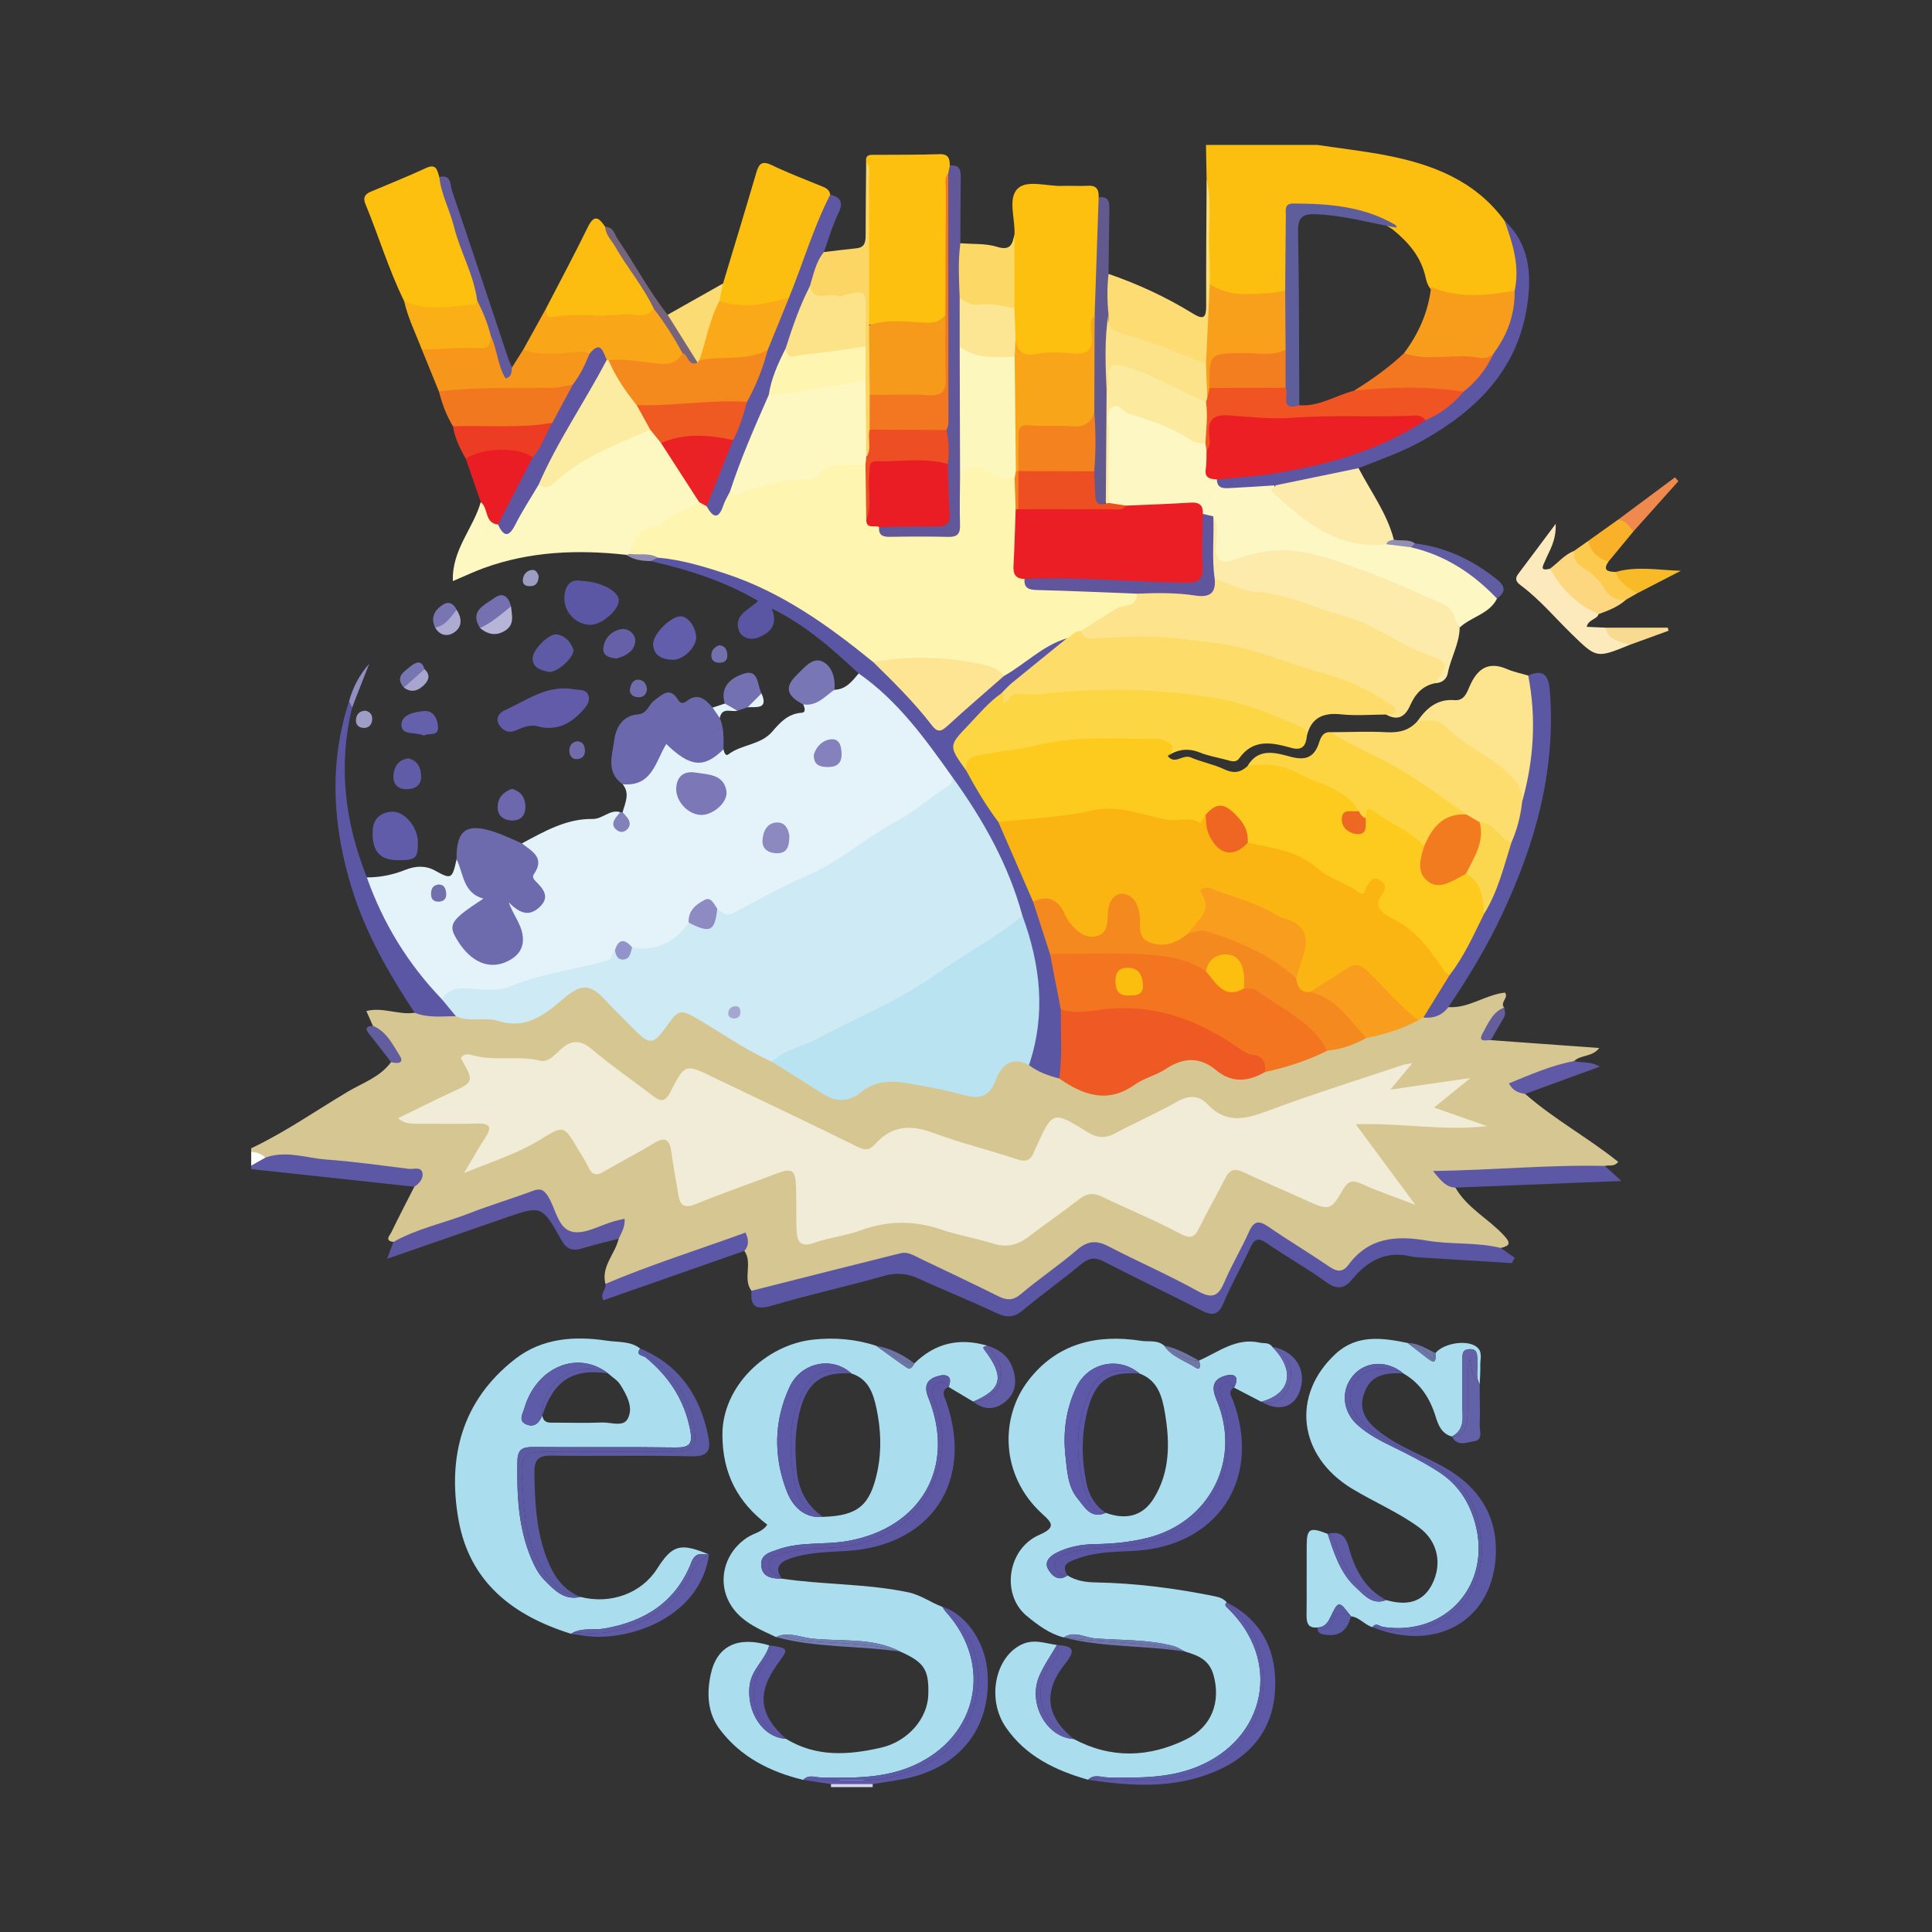 <?xml version="1.0" encoding="utf-8"?>
<!-- Generator: Adobe Illustrator 17.0.0, SVG Export Plug-In . SVG Version: 6.00 Build 0)  -->
<!DOCTYPE svg PUBLIC "-//W3C//DTD SVG 1.1//EN" "http://www.w3.org/Graphics/SVG/1.1/DTD/svg11.dtd">
<svg version="1.1" id="Layer_1" xmlns="http://www.w3.org/2000/svg" xmlns:xlink="http://www.w3.org/1999/xlink" x="0px" y="0px"
	 width="200px" height="200px" viewBox="0 0 200 200" enable-background="new 0 0 200 200" xml:space="preserve">

<rect x="0" y="0" width="200" height="200" fill="#333333" stroke="none"/>

<g>
	<path fill="#D6C692" d="M26.004,118.869c3.501-1.655,6.672-3.878,9.987-5.851c1.552-0.924,3.362-1.515,4.491-3.071
		c0.605-0.491,0.222-0.924-0.072-1.373c-0.547-0.836-1.317-1.502-1.805-2.382c-0.208-0.469-0.417-0.938-0.681-1.533
		c1.75-0.431,3.365,0.445,4.999,0.181c1.35-0.331,2.707-0.075,4.06-0.055c2.102,0.506,4.27,0.431,6.402,0.61
		c1.756,0.148,3.128-1.077,4.363-2.196c2.181-1.977,3.512-1.947,5.48,0.265c0.953,1.071,2.025,2.03,3.014,3.067
		c0.742,0.778,1.384,0.84,2.026-0.102c2.119-3.113,2.361-2.341,5.192-0.745c2.234,1.26,4.379,2.678,6.626,3.924
		c1.704,0.877,3.273,1.979,4.906,2.973c1.364,0.83,2.665,0.973,4.013,0.028c1.459-1.022,3.103-1.243,4.801-0.942
		c1.764,0.313,3.539,0.582,5.284,0.998c2.501,0.596,2.499,0.605,3.863-1.526c1.172-1.83,1.438-1.926,3.51-1.259
		c1.085,0.603,2.294,0.935,3.39,1.515c2.594,1.696,5.206,2.099,7.944,0.266c0.783-0.524,1.761-0.768,2.542-1.297
		c1.958-1.327,3.884-1.412,5.766,0.032c1.605,1.232,3.197,0.91,4.838,0.177c2.181-0.533,4.266-1.354,6.369-2.12
		c1.379-0.316,2.707-0.787,4.007-1.341c1.738-0.463,3.465-0.959,5.103-1.722c0.289-0.165,0.59-0.303,0.917-0.372
		c0.958,0.065,1.664-0.736,2.595-0.766c2.103,0.159,3.797-1.273,5.864-1.499c0.405,0.529-0.551,1.025-0.093,1.55
		c-0.142,0.728-0.84,1.068-1.165,1.672c-0.295,0.548-0.809,1.05-0.211,1.702c3.686,0.266,7.372,0.532,11.223,0.809
		c-0.707,0.951-1.911,0.688-2.6,1.358c-1.413,1.147-3.233,1.319-4.848,1.978c-1.145,0.467-0.667,0.871-0.216,1.42
		c2.987,2.628,6.516,4.529,9.631,7.034c-0.433,0.544-0.958,0.301-1.386,0.421c-0.634,0.606-1.442,0.485-2.196,0.476
		c-4.335-0.049-8.648,0.6-12.988,0.388c-0.289-0.014-0.596-0.014-0.868,0.209c-0.161,0.554,0.549,0.705,0.584,1.174
		c1.213,2.122,3.439,3.222,5.038,4.965c0.775,0.844,0.531,1.058-0.347,1.28c-2.623,0.537-5.218-0.108-7.789-0.37
		c-2.906-0.296-5.467-0.157-7.481,2.233c-0.9,1.068-1.892,1.034-2.998,0.26c-1.665-1.166-3.392-2.24-5.123-3.307
		c-1.67-1.029-1.887-0.995-2.833,0.787c-0.728,1.372-1.384,2.782-2.1,4.16c-0.932,1.795-1.281,1.932-3.065,1.08
		c-2.967-1.417-6.017-2.665-8.891-4.268c-1.39-0.775-2.523-0.675-3.761,0.341c-1.708,1.402-3.507,2.699-5.221,4.095
		c-1.029,0.838-1.983,0.919-3.124,0.317c-2.379-1.257-4.853-2.321-7.271-3.497c-1.314-0.639-2.529-0.812-3.958-0.451
		c-3.941,0.994-7.898,1.926-11.847,2.888c-0.685,0.167-1.372,0.472-2.099,0.167c-0.949-1.252,0.162-2.872-0.74-4.133
		c-0.076-1.074-0.574-1.193-1.534-0.85c-3.711,1.328-7.413,2.684-11.138,3.972c-0.548,0.189-1.08,0.557-1.712,0.297
		c-0.46-1.829,1.011-3.092,1.374-4.68c-0.058-0.921-0.145-1.481-1.438-1.067c-4.455,1.429-3.743,1.175-5.836-2.29
		c-0.625-1.034-1.196-1.229-2.312-0.85c-4.081,1.386-8.117,2.898-12.213,4.239c-0.49,0.161-0.939,0.581-1.52,0.303
		c-0.957-0.131-0.374-0.674-0.218-0.996c0.77-1.586,1.585-3.15,2.384-4.721c0.081-0.716,0.03-1.279-0.919-1.373
		c-4.754-0.474-9.465-1.409-14.274-1.306c-0.712-0.049-1.236-0.439-1.696-0.941C26.004,119.109,26.004,118.989,26.004,118.869z"/>
	<path fill="#FDBF0F" d="M124.909,18.57c-0.023-1.19-0.045-2.38-0.068-3.57c3.834,0,7.667,0,11.501,0
		c2.392,0.356,4.8,0.628,7.172,1.085c4.789,0.924,9.188,2.62,12.226,6.747c1.56,2.253,2.143,4.668,1.227,7.336
		c-2.886,1.351-5.769,1.168-8.65-0.018c-0.415-0.372-0.62-0.879-0.73-1.395c-0.457-2.157-1.795-3.694-3.446-5.025
		c-2.815-1.882-6.033-1.983-9.245-2.085c-1.068-0.034-1.244,0.72-1.261,1.56c-0.032,1.607,0.007,3.215-0.021,4.822
		c-0.013,0.766,0.07,1.562-0.483,2.218c-2.28,1.165-4.616,0.777-6.955,0.252c-0.663-0.149-0.967-0.635-1.128-1.245
		C124.924,25.693,125.191,22.128,124.909,18.57z"/>
	<path fill="#5C58A5" d="M27.469,119.837c2.14-0.777,4.241,0.048,6.349,0.201c2.843,0.207,5.672,0.61,8.502,0.961
		c0.491,0.061,1.25-0.253,1.408,0.393c0.136,0.558-0.288,1.12-0.836,1.457c-5.629-0.608-11.259-1.215-16.888-1.823
		c0-0.12,0-0.24,0-0.359C26.33,120.104,26.791,119.779,27.469,119.837z"/>
	<path fill="#D7D6E9" d="M90.353,184.687c-0.017,0.104-0.022,0.208-0.015,0.313c-1.438,0-2.875,0-4.313,0
		c0.007-0.105,0.002-0.209-0.015-0.313C87.458,183.848,88.905,183.849,90.353,184.687z"/>
	<path fill="#FEFEFE" d="M27.469,119.837c-0.488,0.276-0.976,0.552-1.465,0.829c0-0.479,0-0.958,0-1.438
		C26.557,119.274,27.065,119.432,27.469,119.837z"/>
	<path fill="#FDCA1E" d="M120.887,78.254c0.72,0.962,1.561-0.2,2.37,0.15c1.129,0.488,2.379,0.708,3.485,1.236
		c0.948,0.452,1.665,0.342,2.388-0.318c1.322-0.801,2.682-0.876,4.093-0.238c2.322,1.051,4.785,1.807,6.859,3.381
		c0.512,0.389,0.989,0.675,0.769,1.408c-0.113,0.21-0.294,0.338-0.509,0.439c-0.347,0.162-0.854,0.219-0.726,0.783
		c0.083,0.366,0.394,0.63,0.759,0.59c0.656-0.071,0.484-0.669,0.577-1.09c0.128-0.705,0.431-1.5,1.244-0.998
		c1.904,1.176,4.187,1.87,5.43,3.961c0.015,3.87,0.015,3.87,3.763,2.733c0.172-0.052,0.354-0.047,0.536-0.034
		c1.892,0.741,1.977,2.411,2.098,4.065c-0.889,2.497-1.722,5.031-3.922,6.771c-0.939-0.04-1.206-0.851-1.681-1.444
		c-1.188-1.482-2.319-2.987-4.077-3.93c-1.476-0.791-2.555-1.965-1.734-4.08c-1.359,1.782-2.505,0.935-3.767,0.122
		c-3.001-1.933-6.191-3.481-9.675-4.36c-0.626-0.786-0.665-1.878-1.452-2.608c-1.154-1.07-1.593-1.096-2.735,0.099
		c-0.997,1.286-2.365,0.602-3.496,0.482c-1.586-0.168-3.202-0.408-4.737-0.939c-0.456-0.158-0.942-0.34-1.403-0.241
		c-3.1,0.667-6.312,0.392-9.398,1.138c-0.829,0.2-1.641,0.318-2.475,0.071c-1.956-1.577-3.103-3.675-3.86-6.027
		c0.016-0.807,0.353-1.358,1.186-1.548c6.11-1.392,12.27-2.284,18.561-1.859c0.417,0.028,0.825,0.106,1.219,0.253
		C121.961,76.743,122.021,77.134,120.887,78.254z"/>
	<path fill="#FDF7C3" d="M154.971,61.968c-0.81,1.617-2.683,1.864-3.865,3.001c-2.861-3.413-7.128-4.279-10.965-5.758
		c-3.797-1.464-7.794-2.571-11.99-0.943c-2.041,0.792-2.643,0.169-2.715-2.103c-0.023-0.705,0.161-1.446-0.3-2.088
		c-0.292-0.343-0.652-0.617-0.96-0.942c-0.929-0.93-2.095-0.653-3.181-0.552c-1.525,0.141-3.048,0.26-4.582,0.289
		c-0.717-0.048-1.468-0.009-1.901-0.763c-0.474-3.015-0.207-6.049-0.159-9.073c0.02-1.283,0.665-1.584,1.969-1.1
		c2.896,1.076,5.805,2.132,8.458,3.758c0.236,0.198,0.368,0.459,0.446,0.75c0.212,1.004-0.183,2.194,0.898,2.935
		c0.934,1.144,2.192,0.667,3.326,0.601c0.823-0.048,1.631-0.367,2.441,0.047c0.089,0.403-0.01,0.772,0.576,1.065
		c0.891,0.445,1.745,1.117,2.409,1.841c2.389,2.603,5.502,2.861,8.699,2.97c0.774,0.302,1.616,0.249,2.406,0.461
		c2.881,0.586,5.492,1.716,7.653,3.771C154.196,60.67,154.737,61.203,154.971,61.968z"/>
	<path fill="#FDE38C" d="M148.57,70.726c-1.315,0.254-2.081,1.139-2.589,2.294c-0.516,1.173-1.279,1.636-2.492,0.95
		c0.2-0.899-0.503-1.094-1.08-1.395c-2.445-1.278-4.984-2.308-7.63-3.105c-4.109-1.237-8.167-2.68-12.505-2.909
		c-2.929-0.154-5.861-0.045-8.792-0.026c-0.816,0.005-1.608,0.054-1.73-1.049c0.542-1.312,1.762-1.829,2.89-2.448
		c1.129-0.62,2.383-1.026,3.319-1.973c1.804-0.35,3.619-0.284,5.416-0.024c0.964,0.139,1.588-0.138,1.979-1.004
		c0.795-0.478,1.66-0.22,2.409-0.024c4.539,1.191,9.129,2.277,13.482,4.024c2.741,1.1,5.26,2.753,8.051,3.802
		c0.55,0.207,0.578,0.694,0.49,1.2C149.657,69.803,149.183,70.314,148.57,70.726z"/>
	<path fill="#FDDC6A" d="M111.894,65.332c0.253,0.459,0.407,0.818,1.165,0.781c2.862-0.138,5.763-0.374,8.589-0.049
		c1.888,0.217,3.817,0.389,5.719,0.749c3.356,0.635,6.432,2.048,9.701,2.896c2.393,0.621,4.675,1.768,6.789,3.14
		c0.295,0.192,0.719,0.344,0.57,0.779c-0.141,0.412-0.612,0.249-0.937,0.341c-1.546,0.005-3.107,0.144-4.635-0.019
		c-1.845-0.196-3.088,0.3-3.563,2.193c-7.963-4.239-16.524-4.667-25.26-3.95c-1.898,0.156-3.817,0.165-5.664,0.746
		c-0.8,0.251-0.877-0.345-0.952-0.902c-0.025-0.824,0.57-1.236,1.097-1.727c1.789-1.667,3.903-2.915,5.744-4.514
		C110.748,65.452,111.166,64.841,111.894,65.332z"/>
	<path fill="#FDD643" d="M103.639,71.791c0.58-0.759-0.334,2.211,0.926,0.355c0.383-0.565,1.845-0.153,2.819-0.26
		c6.228-0.687,12.442-0.66,18.663,0.423c2.976,0.518,5.652,1.657,8.362,2.82c0.447,0.192,0.86,0.441,0.883,1.015
		c-0.084,0.981-0.433,1.602-1.591,1.282c-1.985-0.548-3.953-1.008-5.43,1.091c-0.333,0.473-0.863,0.262-1.325,0.138
		c-0.916-0.246-1.868-0.403-2.742-0.755c-1.205-0.485-2.273-0.341-3.317,0.354c0.829-0.81,0.555-1.315-0.448-1.615
		c-0.225-0.067-0.457-0.171-0.684-0.167c-4.103,0.072-8.23-0.349-12.286,0.66c-2.005,0.498-4.078,0.634-6.107,1.05
		c-1.117,0.229-1.411,0.605-1.345,1.576c-1.834-1.112-2.272-2.37-1.027-3.861C100.314,74.313,101.394,72.365,103.639,71.791z"/>
	<path fill="#5B56A4" d="M77.795,133.622c5.144-1.3,10.286-2.609,15.435-3.888c0.742-0.184,1.388,0.239,2.035,0.551
		c2.691,1.297,5.402,2.557,8.071,3.897c0.911,0.458,1.551,0.459,2.386-0.251c1.866-1.586,3.921-2.95,5.774-4.549
		c1.083-0.935,1.995-1.013,3.231-0.372c3.076,1.594,6.266,2.978,9.292,4.658c1.557,0.864,2.146,0.436,2.757-1.005
		c0.745-1.759,1.748-3.408,2.523-5.156c0.514-1.161,1.054-1.172,2.023-0.505c2.069,1.423,4.229,2.712,6.303,4.129
		c0.793,0.542,1.38,0.591,1.968-0.201c2.099-2.829,4.914-3.054,8.131-2.502c2.51,0.43,5.123,0.136,7.634,0.761
		c0.483,0.34,0.967,0.68,1.451,1.02c-0.104,0.182-0.208,0.363-0.311,0.545c-3.182-0.195-6.364-0.388-9.546-0.586
		c-0.298-0.019-0.601-0.036-0.889-0.105c-2.575-0.617-4.5,0.452-6.076,2.364c-0.83,1.007-1.583,1.095-2.697,0.294
		c-1.987-1.43-4.132-2.637-6.154-4.022c-0.886-0.607-1.283-0.471-1.716,0.484c-0.864,1.903-1.935,3.715-2.733,5.643
		c-0.521,1.258-1.098,1.451-2.264,0.853c-3.348-1.717-6.753-3.322-10.091-5.057c-0.936-0.487-1.572-0.442-2.381,0.225
		c-1.983,1.637-4.083,3.133-6.055,4.783c-0.921,0.77-1.679,0.799-2.741,0.296c-2.644-1.251-5.37-2.328-8.027-3.554
		c-1.204-0.556-2.313-0.66-3.619-0.291c-3.85,1.088-7.765,1.946-11.601,3.077C78.257,135.644,77.666,135.285,77.795,133.622z"/>
	<path fill="#FDEBAC" d="M148.57,70.726c0.024-0.055,0.043-0.113,0.073-0.164c0.573-0.984,1.964-1.845-0.434-2.632
		c-3.192-1.048-5.906-3.358-9.174-4.203c-2.971-0.768-5.728-2.243-8.887-2.446c-1.49-0.096-2.937-0.879-4.403-1.351
		c-1.232-2.133-0.982-4.299-0.143-6.477c0.643,1.056,0.286,2.219,0.287,3.322c0.001,1.328,0.604,1.56,1.687,1.217
		c1.25-0.395,2.491-0.794,3.805-0.949c3.626-0.43,6.858,1.009,10.128,2.162c2.695,0.95,5.278,2.202,7.898,3.342
		c1.344,0.584,1.054,1.694,1.697,2.42c-0.02,1.683-0.933,3.136-1.236,4.752C149.757,70.312,149.249,70.706,148.57,70.726z"/>
	<path fill="#FDDD6E" d="M137.778,75.797c1.941-0.008,3.887-0.098,5.822,0.004c1.268,0.067,2.299-0.207,3.14-1.154
		c1.081-0.733,2.146-0.649,3.099,0.188c2.003,1.76,4.434,2.919,6.418,4.732c1.09,0.996,1.887,1.922,1.758,3.441
		c-0.18,1.481-0.284,2.987-1.298,4.21c-0.799,0.394-1.315-0.182-1.837-0.594c-0.543-0.429-1.02-0.942-1.7-1.168
		c-0.546-0.245-1.033-0.596-1.57-0.857c-4.117-2.831-8.316-5.52-12.838-7.676C138.324,76.707,137.753,76.483,137.778,75.797z"/>
	<path fill="#FDD542" d="M137.778,75.797c1.814,1.233,3.839,2.067,5.772,3.076c2.931,1.529,5.539,3.566,8.247,5.444
		c-1.853,0.566-3.125,1.905-4.369,3.282c-1.463-1.614-3.538-2.345-5.243-3.616c-0.867-0.646-0.751,0.216-0.807,0.705
		c-0.604,0.115-0.87-0.103-0.719-0.731c-0.779-1.392-2.198-2.095-3.495-2.712c-0.731-0.348-1.68-0.572-2.392-0.987
		c-1.8-1.048-3.649-1.301-5.642-0.937c1.114-1.929,2.874-1.417,4.437-0.992c1.57,0.427,2.491,0.097,2.987-1.464
		C136.732,76.305,136.992,75.717,137.778,75.797z"/>
	<path fill="#FDE48F" d="M157.574,82.986c0.148-1.398-0.613-2.158-1.613-3.092c-1.92-1.795-4.442-2.719-6.234-4.623
		c-0.882-0.938-1.937-0.685-2.987-0.625c0.926-1.337,2.048-2.312,3.824-2.167c1.015,0.083,1.277-0.761,1.578-1.448
		c0.77-1.761,1.885-2.622,3.859-1.772c0.701,0.302,1.466,0.454,2.202,0.674c0.568,0.347,0.778,0.928,0.828,1.52
		c0.303,3.589,0.3,7.164-0.677,10.673C158.242,82.531,158.096,82.938,157.574,82.986z"/>
	<path fill="#5C57A3" d="M157.574,82.986c1.209-4.302,1.48-8.65,0.629-13.052c1.597-0.727,2.11,0.014,2.232,1.535
		c0.655,8.223-1.483,15.838-4.937,23.185c-1.58,3.36-3.481,6.528-5.563,9.595c-0.649,0.874-1.53,1.191-2.588,1.085
		c0.1-1.964,1.435-3.165,2.716-4.4c1.515-1.933,2.488-4.171,3.574-6.346c0.767-2.514,1.289-5.121,2.814-7.345
		C157.049,85.883,157.414,84.462,157.574,82.986z"/>
	<path fill="#5D57A3" d="M132.024,50.243c-1.547,0.095-3.093,0.204-4.64,0.279c-0.657,0.032-1.387,0.107-1.418-0.891
		c1.299-1.117,2.945-0.69,4.415-0.887c5.918-0.792,11.516-2.476,16.712-5.436c1.535-0.761,2.958-1.68,4.099-2.985
		c1.293-1.187,2.444-2.489,3.285-4.045c1.262-1.881,1.416-4.176,2.32-6.189c0.549-2.55-0.202-4.911-1.056-7.256
		c2.602,2.43,2.834,5.538,2.358,8.759c-0.99,6.697-5.262,10.904-10.885,14.043c-2.095,1.17-4.357,1.945-6.573,2.829
		C137.918,49.784,135.079,50.535,132.024,50.243z"/>
	<path fill="#FDEBAC" d="M132.024,50.243c2.872-0.593,5.744-1.186,8.616-1.779c1.266,2.441,2.948,4.676,3.648,7.396
		c-0.092,0.428-0.595,0.192-0.773,0.48c-4.971,0.586-8.366-2.282-11.698-5.314C131.276,50.534,132.028,50.52,132.024,50.243z"/>
	<path fill="#5D57A3" d="M40.726,128.566c2.462-1.394,5.244-1.946,7.85-2.964c2.169-0.847,4.409-1.51,6.59-2.327
		c0.78-0.292,1.142-0.113,1.573,0.576c0.806,1.288,1.022,3.371,2.544,3.67c1.303,0.256,2.84-0.688,4.275-1.094
		c0.33-0.094,0.668-0.16,1.1-0.262c0.067,0.845-0.322,1.441-0.612,2.065c-1.262,0.329-2.535,0.617-3.78,0.999
		c-1.012,0.311-1.622,0.087-2.169-0.891c-2.011-3.591-2.045-3.568-5.906-2.226c-3.968,1.379-7.939,2.751-12.113,4.197
		C40.36,129.547,40.543,129.057,40.726,128.566z"/>
	<path fill="#FCEABD" d="M165.493,63.571c-0.209,0.584-1.06,0.535-1.241,1.318c0.679,0.031,1.307,0.059,1.935,0.087
		c0.707,0.777,1.863,0.922,2.508,1.784c-3.437,1.404-3.415,1.382-5.978-1.11c-1.748-1.699-3.318-3.587-5.287-5.054
		c-0.444-0.331-0.664-0.656-0.269-1.178c1.204-1.592,2.393-3.195,3.884-5.19c0.063,1.794-0.658,2.76-1.09,3.816
		c-0.193,0.471-0.657,1.135,0.489,0.829C162.126,60.441,163.714,62.108,165.493,63.571z"/>
	<path fill="#5D58A5" d="M150.665,122.942c-0.947-0.034-1.463-0.666-2.319-1.721c6.188-0.084,11.97-0.659,17.787-0.527
		c0.471,0.428,0.941,0.856,1.714,1.559C161.893,122.492,156.279,122.717,150.665,122.942z"/>
	<path fill="#5D57A7" d="M62.67,132.909c4.742-2.013,9.656-3.546,14.507-5.314c0.324,0.728,0.385,1.334-0.122,1.895
		c-4.854,1.701-9.709,3.402-14.582,5.109C62.043,133.95,62.797,133.481,62.67,132.909z"/>
	<path fill="#FCD77F" d="M165.493,63.571c-2.259-0.947-3.853-2.608-5.048-4.698c0.843-0.593,1.488-1.453,2.487-1.834
		c1.757,1.725,3.312,3.666,5.395,5.042C167.509,62.818,166.505,63.202,165.493,63.571z"/>
	<path fill="#6059A5" d="M157.888,113.24c-0.66-0.098-1.264-0.289-1.684-1.089c2.222-0.906,4.389-1.868,6.748-2.308
		c0.782,0.214,1.648-0.008,2.666,0.571C162.9,111.407,160.394,112.324,157.888,113.24z"/>
	<path fill="#FCCA4D" d="M168.327,62.081c-0.969,0.102-1.665-0.229-2.194-1.107c-0.545-0.906-1.316-1.647-2.245-2.195
		c-0.661-0.39-1.04-0.939-0.956-1.74c0.486-0.342,0.971-0.684,1.457-1.025c0.775,0.639,1.504,1.323,2.132,2.11
		c-0.681,0.985,0.002,1.052,0.732,1.087c0.854,0.625,1.747,1.21,2.235,2.205C169.101,61.637,168.714,61.859,168.327,62.081z"/>
	<path fill="#F9B129" d="M166.521,58.123c-1.108-0.302-1.822-1.002-2.132-2.11c1.041-0.742,2.083-1.483,3.124-2.225
		c1.087-0.304,1.568,0.16,1.569,1.235C168.228,56.057,167.375,57.09,166.521,58.123z"/>
	<path fill="#615DA2" d="M154.971,61.968c-2.474-2.596-5.364-4.495-8.9-5.311c-0.083-0.35,0.022-0.512,0.401-0.4
		c3.225,0.387,6.014,1.736,8.529,3.76C155.923,60.758,155.813,61.33,154.971,61.968z"/>
	<path fill="#F8BA26" d="M169.488,61.415c-0.907-0.571-1.893-1.061-2.235-2.205c2.194-0.626,4.434-0.197,6.744-0.12
		C172.493,59.866,170.991,60.64,169.488,61.415z"/>
	<path fill="#F0894D" d="M169.082,55.025c-0.429-0.531-0.789-1.15-1.569-1.236c1.959-1.458,3.919-2.916,5.878-4.374
		c0.118,0.132,0.237,0.265,0.355,0.397C172.192,51.55,170.637,53.287,169.082,55.025z"/>
	<path fill="#F8DB90" d="M168.695,66.76c-0.985-0.385-2.227-0.41-2.508-1.784c2.154,0,4.307,0,6.461,0
		c0.027,0.106,0.054,0.211,0.081,0.317C171.384,65.782,170.04,66.271,168.695,66.76z"/>
	<path fill="#655E9C" d="M154.329,107.675c-0.51-0.021-1.427,0.311-0.806-0.788c0.56-0.991,0.992-2.12,2.184-2.587
		c0.155,0.757,0.146,0.752-0.225,1.375C155.088,106.337,154.712,107.008,154.329,107.675z"/>
	<path fill="#938EB3" d="M146.471,56.257c-0.134,0.133-0.267,0.266-0.401,0.4c-0.852-0.105-1.704-0.211-2.556-0.316
		c0.106-0.403,0.479-0.378,0.773-0.48C145.006,56.043,145.808,55.767,146.471,56.257z"/>
	<path fill="#E4F3F9" d="M74.895,77.565c0.062,0.29,0.201,0.758,0.503,0.528c1.383-1.054,3.342-0.954,4.546-2.358
		c0.805-0.939,1.631-1.859,3.039-1.949c0.469-0.03,0.328-0.53,0.16-0.869c1.027-0.611,2.009-1.32,3.232-1.511
		c1.201-0.026,1.838-0.892,2.517-1.694c0.523-0.367,0.958-0.004,1.273,0.28c3.41,3.075,6.445,6.47,8.729,10.488
		c0.02,0.752-0.445,1.188-1.002,1.584c-3.791,2.698-7.715,5.205-11.642,7.687c-2.337,1.477-4.872,2.744-7.496,3.731
		c-0.686,0.258-1.255,0.681-1.87,1.044c-0.939,0.555-1.885,0.792-2.785-0.089c-1.419-0.978-1.82-0.759-2.48,1.361
		c-1.41,2.204-3.463,2.987-5.995,2.712c-0.716-0.438-1.399-0.729-1.771,0.399c-1.457,1.517-3.456,1.733-5.34,2.069
		c-1.36,0.242-2.68,0.415-3.914,1.114c-1.515,0.859-3.224,0.765-4.898,0.743c-1.258-0.016-2.519-0.063-3.617,0.717
		c-0.602,0.164-1.044-0.134-1.404-0.55c-2.859-3.3-5.21-6.913-6.729-11.03c-0.135-0.366-0.373-0.775,0.028-1.146
		c1.377,0.006,2.703-0.269,3.975-0.776c1.055-0.42,2.094-0.474,3.091,0.078c1.668,0.923,1.771,0.883,2.218-1.174
		c0.764,0.131,0.797,0.816,0.981,1.352c0.217,0.634,0.508,1.188,0.988,1.676c1.235,1.258,1.218,1.274-0.337,2.284
		c-1.56,1.013-1.804,1.644-1.114,2.879c1.024,1.831,3,2.67,4.502,1.911c1.257-0.635,1.606-1.844,0.973-3.391
		c-0.136-0.333-0.332-0.636-0.494-0.956c-0.187-0.368-0.489-0.768-0.215-1.166c0.34-0.495,0.759-0.095,1.109,0.055
		c0.644,0.277,1.277,0.446,1.816-0.143c0.578-0.632,0.188-1.221-0.172-1.787c-0.161-0.253-0.45-0.558-0.352-0.799
		c0.591-1.439-0.463-2.419-0.92-3.564c2.302-1.228,4.6-2.569,7.298-2.525c1.083,0.018,1.796-1.03,2.881-0.703
		c0.153,0.413-0.378,0.867,0.072,1.286c0.478-0.387-0.052-0.886,0.173-1.284c0.255-0.965,0.794-1.929,0.004-2.895
		c1.969-0.591,3.098-2.035,3.899-3.821c0.282-0.63,0.755-0.785,1.268-0.298C71.259,78.62,73.016,78.668,74.895,77.565z"/>
	<path fill="#FDF8C1" d="M64.841,57.436c-5.017-0.555-9.969-0.373-14.769,1.374c-1.001,0.364-1.967,0.827-3.191,1.346
		c-0.122-3.238,2.122-5.463,2.886-8.179c1.222,0.266,1.099,1.738,2.035,2.258c0.998,0.751,1.178-0.243,1.53-0.751
		c0.817-1.177,1.047-2.77,2.494-3.503c1.948-0.608,3.372-2.094,5.117-3.052c2.02-1.109,4.08-2.069,6.31-2.659
		c0.714,0.264,1.036,0.914,1.452,1.472c1.204,2.165,3.084,3.923,3.843,6.359c-1.018,1.299-2.631,1.79-3.978,2.469
		c-1.421,0.716-2.471,1.535-3.251,2.836C65.167,57.53,65.007,57.534,64.841,57.436z"/>
	<path fill="#FDC00F" d="M105.018,24.296c0.101-1.632-0.728-3.73,0.33-4.768c0.972-0.954,3.046-0.22,4.632-0.283
		c0.887-0.035,1.779,0.036,2.665-0.015c0.911-0.052,1.117,0.445,1.086,1.199c0.443,0.47,0.564,1.071,0.477,1.656
		c-0.52,3.47-0.107,6.978-0.457,10.454c-0.325,0.917-0.261,1.876-0.293,2.823c-0.036,1.083-0.602,1.633-1.658,1.7
		c-1.84,0.117-3.684,0.041-5.526,0.114c-1.38,0.055-1.242-1.183-1.575-2.008c-0.226-1.118-0.171-2.25-0.148-3.38
		C104.422,29.273,104.439,26.767,105.018,24.296z"/>
	<path fill="#5A56A4" d="M98.591,80.444c-2.811-3.959-5.639-7.903-9.7-10.732c-2.691-2.487-5.399-4.95-8.998-6.716
		c0.702,1.739-0.221,2.543-1.456,3.016c-0.78,0.299-1.722-0.006-1.97-0.798c-0.494-1.577,1.036-2.058,2.006-3.009
		c-3.49-2.065-7.247-3.23-11.109-4.121c-0.063-0.53,0.351-0.58,0.698-0.699c2.262-0.11,4.373,0.651,6.455,1.323
		c5.998,1.936,11.272,5.158,15.909,9.423c2.203,1.603,3.899,3.711,5.625,5.773c0.826,0.987,1.342,1.167,2.408,0.205
		c1.726-1.557,3.375-3.235,5.387-4.457c1.537-1.207,3.108-2.367,4.834-3.294c0.543-0.291,1.072-0.835,1.761-0.282
		c-1.889,1.532-3.784,3.058-5.664,4.603c-0.409,0.336-0.762,0.739-1.141,1.112c-1.319,0.925-2.33,2.172-3.431,3.319
		c-2.02,2.104-2.001,2.122-0.19,4.648c1.003,1.846,2.065,3.655,3.335,5.334c1.065,0.728,1.354,1.929,1.832,3.012
		c0.748,1.695,1.447,3.412,2.144,5.129c0.716,1.819,1.288,3.684,1.781,5.576c0.56,1.9,0.811,3.858,1.107,5.809
		c0.094,1.819,0.379,3.634,0.053,5.457c-0.102,0.57-0.036,1.196-0.62,1.572c-1.116-0.298-2.199-0.673-3.13-1.389
		c-0.341-0.645-0.124-1.294,0.029-1.923c1.099-4.526,0.226-8.897-1.009-13.239c-1.173-3.983-2.955-7.688-5.16-11.195
		C99.685,82.798,98.973,81.708,98.591,80.444z"/>
	<path fill="#FDC00F" d="M89.664,16.784c-0.124-0.881,0.517-0.75,1.023-0.755c2.185-0.024,4.371,0.009,6.554-0.069
		c0.946-0.034,1.083,0.457,1.079,1.182c0.202,0.295,0.243,0.624,0.204,0.969c-0.3,3.642-0.053,7.291-0.137,10.937
		c-0.026,1.133,0.105,2.274-0.146,3.398c-0.222,0.657-0.633,1.307-1.309,1.316c-2.389,0.032-4.801,0.502-7.167-0.238
		c-0.535-2.417-0.524-4.885-0.226-7.295C89.929,23.069,89.817,19.935,89.664,16.784z"/>
	<path fill="#FDC00F" d="M41.84,31.18c-1.598-3.252-2.632-6.728-4.014-10.065c-0.273-0.659-0.039-1.017,0.535-1.262
		c1.909-0.815,3.845-1.575,5.724-2.453c1.114-0.52,1.174,0.253,1.392,0.926c0.678,0.655,0.795,1.571,1.08,2.398
		c0.944,2.736,1.736,5.523,2.769,8.23c0.269,0.705,0.595,1.432,0.356,2.232c-0.507,1.288-1.744,1.002-2.644,1
		C45.272,32.183,43.304,32.853,41.84,31.18z"/>
	<path fill="#FDBF0F" d="M74.85,29.346c1.148-3.811,2.313-7.617,3.432-11.436c0.266-0.908,0.549-1.325,1.592-0.824
		c1.713,0.822,3.493,1.504,5.256,2.22c0.415,0.168,0.743,0.362,0.817,0.835c-0.437,2.614-1.642,4.961-2.59,7.395
		c-0.488,1.253-0.562,2.722-1.759,3.641c-2.365,0.912-4.739,1.49-7.158,0.172C73.903,30.544,74.524,29.975,74.85,29.346z"/>
	<path fill="#6E6AAE" d="M54.025,87.304c1.038,0.817,2.432,1.487,1.246,3.186c-0.187,0.268-0.058,0.502,0.198,0.756
		c0.795,0.788,1.515,1.635,0.347,2.694c-1.074,0.974-2.034,0.598-3.153-0.529c0.496,1.333,1.238,2.2,1.425,3.31
		c0.224,1.328-0.361,2.181-1.476,2.755c-1.913,0.986-3.889,0.157-5.308-2.21c-0.944-1.573-0.677-2.002,2.734-4.237
		c-2.133-0.604-2.034-2.603-2.778-4.077c-0.027-3.053,1.02-3.81,3.98-2.813C52.191,86.46,53.098,86.913,54.025,87.304z"/>
	<path fill="#6C68AD" d="M74.895,77.565c-2.027,2-3.438,1.863-5.921-0.544c-1.12,1.803-1.45,4.443-4.52,4.161
		c-1.758-1.238-1.076-2.998-0.866-4.571c0.181-1.353,0.881-2.528,2.457-2.659c0.971-0.081,1.091-1.01,1.695-1.448
		c0.835-0.605,1.606-1.46,2.454-0.054c0.256,0.424,0.58,0.371,0.891,0.129c1.19-0.927,1.943-0.176,2.68,0.67
		c0.613,0.106,0.503,0.714,0.747,1.076C74.959,75.368,74.912,76.468,74.895,77.565z"/>
	<path fill="#F9A619" d="M54.158,36.206c0.797-1.441,1.594-2.882,2.392-4.323c3.681,0.468,7.354,0.315,11.025-0.131
		c1.631,1.333,3.002,2.832,3.196,5.075c-0.359,1.236-1.36,1.342-2.393,1.312c-1.642-0.048-3.261-0.409-4.905-0.396
		c-0.178-0.019-0.354-0.065-0.522-0.128c-0.685-0.678-1.421-1.204-2.459-0.731c-1.43,0.146-2.86,0.225-4.293,0.156
		C55.43,37.004,54.62,37.017,54.158,36.206z"/>
	<path fill="#FCBD10" d="M67.677,31.961c-0.903,1.167-2.202,0.434-3.282,0.582c-2.355,0.321-4.772-0.152-7.148,0.256
		c-0.829,0.142-0.627-0.487-0.698-0.915c1.443-2.792,2.931-5.562,4.309-8.386c0.687-1.41,1.193-0.909,1.795-0.01
		c1.79,2.397,3.204,5.04,4.903,7.497C67.742,31.253,67.972,31.596,67.677,31.961z"/>
	<path fill="#5C57A5" d="M37.976,90.825c1.68,4.762,4.262,8.97,7.763,12.611c0.773,0.351,1.584,0.671,1.459,1.764
		c-1.435-0.004-2.887,0.202-4.275-0.36c-2.668-4.047-5.071-8.223-6.509-12.896c-1.982-6.439-2.39-12.888-0.269-19.379
		c0.616-0.001,0.483,0.331,0.305,0.684C34.982,79.279,35.701,85.119,37.976,90.825z"/>
	<path fill="#FCDC73" d="M124.909,18.57c0.584,2.457,0.139,4.953,0.283,7.428c0.065,1.126,0.033,2.258,0.044,3.387
		c1.019,2.699,0.143,5.365-0.136,8.041c-0.398,0.589-0.963,0.396-1.446,0.227c-2.749-0.962-5.477-1.985-8.259-2.85
		c-1.213-0.377-1.041-1.444-1.144-2.37c0.133-1.364-0.385-2.81,0.505-4.08c3.056,1.056,5.979,2.406,8.728,4.104
		c1.137,0.702,1.382,0.4,1.378-0.808C124.844,27.289,124.888,22.929,124.909,18.57z"/>
	<path fill="#F6971C" d="M54.158,36.206c1.765,0.595,3.578,0.418,5.367,0.231c0.559-0.058,1.018-0.036,1.498,0.188
		c0.052,1.555-0.651,2.711-1.894,3.585c-1.232,0.569-2.548,0.475-3.852,0.501c-2.667,0.053-5.342-0.171-7.999,0.262
		c-0.654,0.107-1.308,0.032-1.841-0.448c-0.587-1.441-1.174-2.882-1.761-4.324c1.626-0.994,3.489-0.34,5.213-0.73
		c0.647-0.146,1.294-0.132,1.764-0.68c1.288-0.103,0.717,1.088,1.12,1.598c0.425,0.538-0.146,1.824,1.228,1.645
		C53.387,37.426,53.772,36.816,54.158,36.206z"/>
	<path fill="#5E57A4" d="M81.676,30.81c1.448-3.547,2.519-7.244,4.272-10.669c1.102,0.296,1.379,0.832,0.838,1.946
		c-0.62,1.277-1.008,2.667-1.497,4.007c-0.051,1.353-0.687,2.528-1.14,3.759c-0.924,2.091-1.657,4.258-2.506,6.378
		c-0.664,1.541-1.246,3.112-1.72,4.723c-1.301,3.364-2.663,6.702-4.034,10.039c-0.206,0.488-0.411,0.975-0.628,1.457
		c-0.239,0.53-0.445,1.171-1.165,1.159c-0.67-0.011-1.03-0.482-1.181-1.113c0.52-2.49,1.821-4.699,2.569-7.108
		c0.652-1.264,0.945-2.664,1.501-3.964c0.833-1.746,1.5-3.56,2.196-5.363C80.178,34.389,80.123,32.217,81.676,30.81z"/>
	<path fill="#625799" d="M98.161,17.95c0.053-0.269,0.106-0.538,0.159-0.808c1.19-0.135,1.148,0.651,1.137,1.471
		c-0.03,2.189-0.029,4.379-0.04,6.568c0.878,1.826,0.294,3.767,0.445,5.65c-0.022,1.697,0.075,3.395-0.002,5.093
		c0.066,4.415,0.042,8.829,0.018,13.243c0.059,1.615,0.025,3.229,0.001,4.843c-0.02,1.367-0.644,2.125-2.06,2.155
		c-1.794,0.038-3.59,0.098-5.38-0.031c-0.838-0.06-1.757-0.19-1.558-1.441c0.995-1.109,2.325-0.66,3.516-0.685
		c3.297-0.067,3.296-0.027,3.3-3.323c0.001-0.831-0.018-1.662,0.002-2.494c0.133-1.311-0.188-2.605-0.153-3.914
		c0.049-0.717,0.114-1.431,0.121-2.15c0.077-7.525,0.602-15.042,0.406-22.572C98.062,19.021,98.005,18.478,98.161,17.95z"/>
	<path fill="#F27820" d="M45.438,40.525c3.911-0.503,7.843-0.325,11.769-0.384c0.701-0.01,1.399-0.224,2.098-0.344
		c0.073,1.931-1.009,3.227-2.395,4.359c-3.344,0.661-6.686,0.935-10.024-0.029C46.209,43.005,45.766,41.788,45.438,40.525z"/>
	<path fill="#62598E" d="M114.755,28.352c-0.152,1.384-0.152,2.768-0.004,4.152c0.068,2.69,0.27,5.377,0.208,8.072
		c-0.726,3.76-0.205,7.561-0.375,11.34c-0.816,0.735-1.273,0.651-1.602-0.366c-0.291-0.901-0.201-1.846-0.167-2.778
		c-0.122-2.048,0.058-4.098-0.027-6.147c-0.238-3.359,0.358-6.673,0.528-10.011c0.138-4.062,0.277-8.123,0.415-12.185
		c1.06-0.147,1.129,0.511,1.112,1.31C114.796,23.943,114.782,26.148,114.755,28.352z"/>
	<path fill="#FCD866" d="M99.344,30.789c-0.066-1.871-0.186-3.743,0.074-5.609c1.275,0.107,2.617,0,3.809,0.373
		c1.393,0.436,1.575-0.303,1.791-1.257c0.001,2.541,0.002,5.081,0.003,7.622C103.025,32.061,100.906,32.828,99.344,30.789z"/>
	<path fill="#FCD664" d="M83.837,29.632c0.382-1.221,0.607-2.506,1.452-3.538c1.12-0.131,2.238-0.278,3.36-0.389
		c0.904-0.089,0.96-0.688,0.961-1.404c0.002-2.506,0.034-5.012,0.055-7.518c0.502,0.564,0.287,1.252,0.29,1.884
		c0.021,5.003,0.016,10.006,0.019,15.01c0.863,1.014,0.514,2.24,0.556,3.384c0.044,1.231,0.063,2.467-0.025,3.699
		c0.033,1.235,0.047,2.47-0.003,3.705c-0.23,0.979,0.652,2.334-0.957,2.851c-0.811-1.248-0.415-2.648-0.471-3.984
		c-0.051-1.24-0.065-2.486,0.024-3.727c-0.024-1.155-0.031-2.312,0.019-3.465c0.005-1.243-0.021-2.491,0.036-3.733
		c0.056-1.221-0.265-1.836-1.617-1.405c-0.933,0.297-1.889,0.085-2.826-0.028C83.937,30.883,83.502,30.486,83.837,29.632z"/>
	<path fill="#FAAF16" d="M50.808,34.756c-0.07,0.711,0.016,1.346-1.166,1.283c-1.981-0.104-3.977,0.092-5.967,0.162
		c-0.632-1.667-1.446-3.267-1.836-5.022c2.374,1.104,4.835,0.482,7.269,0.347c0.104-0.006,0.193-0.273,0.289-0.418
		C50.632,32.029,51.019,33.277,50.808,34.756z"/>
	<path fill="#EA1D24" d="M51.548,54.3c-1.413-0.146-0.967-1.718-1.781-2.322c-0.519-1.503-1.039-3.007-1.558-4.51
		c-0.146-0.435,0.111-0.732,0.445-0.838c2.172-0.69,4.348-1.049,6.47,0.18c0.215,0.316,0.286,0.685,0.134,1.022
		C54.229,50.106,53.338,52.462,51.548,54.3z"/>
	<path fill="#615BA9" d="M55.896,75.254c-0.915-0.336-1.717,0.017-2.55,0.38c-0.704,0.307-1.331-0.021-1.693-0.628
		c-0.393-0.658,0.018-1.211,0.587-1.47c2.304-1.049,4.436-2.703,7.221-2.175c0.515,0.098,1.164-0.044,1.419,0.55
		c0.271,0.632-0.13,1.155-0.533,1.607C59.164,74.844,57.764,75.648,55.896,75.254z"/>
	<path fill="#EC3C24" d="M55.134,47.358c-1.316-1.104-5.102-1.044-6.925,0.11c-0.607-1.048-1.123-2.132-1.324-3.34
		c3.431-0.119,6.88,0.239,10.294-0.361C56.977,45.237,56.739,46.687,55.134,47.358z"/>
	<path fill="#625A9A" d="M50.808,34.756c-0.32-1.274-0.815-2.48-1.41-3.648c-0.358-2.691-1.759-5.055-2.407-7.656
		c-0.431-1.73-1.324-3.325-1.514-5.127c1.285-0.302,1.118,0.843,1.324,1.448c1.96,5.748,3.864,11.515,5.789,17.275
		c0.113,0.337,0.272,0.658,0.41,0.987c-0.052,0.458,0.001,0.973-0.664,1.145C51.506,37.823,51.474,36.176,50.808,34.756z"/>
	<path fill="#FBDB73" d="M74.85,29.346c-0.125,0.601-0.25,1.203-0.375,1.804c-0.171,2.194-1.019,4.197-1.762,6.23
		c-0.182,0.218-0.398,0.369-0.699,0.347c-1.169-1.599-2.554-3.079-2.901-5.143C71.026,31.505,72.938,30.425,74.85,29.346z"/>
	<path fill="#5C57A5" d="M60.239,60.14c2.029,0.073,3.894,1.112,3.818,2.078c-0.081,1.032-1.844,2.494-2.973,2.465
		c-1.534-0.04-2.786-1.403-2.652-2.994C58.525,60.584,59.084,59.901,60.239,60.14z"/>
	<path fill="#615CA9" d="M41.191,89.047c-1.894-0.006-2.722-0.962-2.607-3.117c0.063-1.192,0.843-1.832,1.96-1.902
		c1.307-0.081,2.691,1.567,2.712,3.08C43.281,88.848,43.063,89.053,41.191,89.047z"/>
	<path fill="#7976B6" d="M86.374,71.406c-0.989,0.693-1.817,1.729-3.232,1.511c-1.737-0.907-1.953-1.8-0.648-3.059
		c0.743-0.716,1.607-1.856,2.642-1.379C86.112,68.929,86.51,70.19,86.374,71.406z"/>
	<path fill="#635EAB" d="M72.064,65.966c0.036,1.008-1.328,2.382-2.448,2.335c-0.985-0.041-1.918-0.344-2.005-1.565
		c-0.072-1.015,1.693-2.837,2.772-2.929C71.168,63.74,72.024,64.839,72.064,65.966z"/>
	<path fill="#5F5AA6" d="M59.374,67.319c-0.069,0.929-1.88,2.423-2.631,2.227c-0.723-0.189-1.586-0.362-1.608-1.39
		c-0.019-0.868,1.699-2.623,2.521-2.48C58.606,65.842,59.137,66.556,59.374,67.319z"/>
	<path fill="#7371B2" d="M77.392,73.22c-0.35,0.118-0.701,0.235-1.051,0.353c-0.352-0.396-1.228,0.136-1.309-0.739
		c-0.548-1.794,0.723-2.698,1.974-3.1c1.56-0.502,1.369,1.201,1.825,2.046C78.77,72.678,78.125,72.993,77.392,73.22z"/>
	<path fill="#76647C" d="M69.114,32.584c1.035,1.654,2.071,3.308,3.107,4.962c-1.265,0.822-1.267-0.341-1.584-1.008
		c-0.866-1.603-1.84-3.138-2.959-4.577c-1.083-2.307-2.758-4.246-4.007-6.449c-0.372-0.657-0.991-1.194-1.017-2.025
		c0.861-0.014,0.959,0.782,1.299,1.279C65.719,27.341,67.175,30.121,69.114,32.584z"/>
	<path fill="#6D68AE" d="M52.996,81.665c1.005,0.272,1.391,0.98,1.394,1.869c0.003,0.912-0.528,1.46-1.466,1.398
		c-0.881-0.058-1.457-0.535-1.403-1.496C51.574,82.482,52.174,81.965,52.996,81.665z"/>
	<path fill="#6560A8" d="M63.836,68.166c-0.775-0.064-1.473-0.279-1.377-1.116c0.12-1.048,0.91-1.764,1.874-1.924
		c0.716-0.119,1.492,0.536,1.429,1.275C65.672,67.447,64.738,67.903,63.836,68.166z"/>
	<path fill="#6460AC" d="M43.877,76.152c-0.845-0.43-2.35,0.057-2.32-1.157c0.026-1.047,1.434-1.326,2.389-1.387
		c0.994-0.063,1.386,0.919,1.402,1.708C45.368,76.292,44.351,75.814,43.877,76.152z"/>
	<path fill="#605CA7" d="M42.258,78.503c0.982,0.228,1.322,0.977,1.342,1.845c0.022,0.965-0.667,1.362-1.527,1.354
		c-0.928-0.009-1.423-0.551-1.337-1.498C40.819,79.287,41.279,78.662,42.258,78.503z"/>
	<path fill="#7571B0" d="M49.695,65.016c-1.129-1.78,0.458-2.364,1.454-3.094c0.928-0.68,1.501-0.136,1.751,0.845
		C52.269,64.142,51.23,64.933,49.695,65.016z"/>
	<path fill="#625D9F" d="M38.605,106.191c1.419,0.589,2.052,1.95,2.784,3.11c0.502,0.796-0.295,0.832-0.908,0.644
		c-0.757-0.977-1.501-1.966-2.277-2.929C37.715,106.409,37.978,106.226,38.605,106.191z"/>
	<path fill="#B6B5D8" d="M49.695,65.016c1.206-0.554,2.19-1.423,3.204-2.249c0.083,0.915,0.411,1.891-0.627,2.529
		C51.34,65.869,50.492,65.68,49.695,65.016z"/>
	<path fill="#7975B3" d="M45.047,64.963c-0.516-1.056-0.028-1.825,0.807-2.37c0.584-0.382,1.117-0.119,1.415,0.528
		C47.033,64.345,46.567,65.289,45.047,64.963z"/>
	<path fill="#ADABD2" d="M45.047,64.963c1.091-0.192,1.598-1.087,2.222-1.842c0.546,0.853,0.619,1.753-0.252,2.345
		C46.33,65.933,45.531,65.811,45.047,64.963z"/>
	<path fill="#7775B2" d="M41.813,71.18c-0.959-1.102,0-1.64,0.69-2.201c0.541-0.439,1.147-0.711,1.439,0.295
		C43.616,70.336,42.82,70.876,41.813,71.18z"/>
	<path fill="#A8A6CF" d="M41.813,71.18c0.71-0.635,1.419-1.271,2.129-1.906c0.649,0.584,0.456,1.153-0.074,1.666
		C43.259,71.529,42.573,71.74,41.813,71.18z"/>
	<path fill="#8381BA" d="M64.45,84.078c0.221,0.274,0.503,0.52,0.649,0.829c0.197,0.419,0.05,0.817-0.341,1.081
		c-0.267,0.18-0.561,0.164-0.834-0.006c-0.411-0.256-0.55-0.64-0.346-1.064c0.149-0.309,0.413-0.563,0.626-0.842
		C64.286,84.088,64.368,84.089,64.45,84.078z"/>
	<path fill="#706CAD" d="M66.97,71.404c-0.096,0.579-0.457,0.824-0.999,0.764c-0.56-0.062-0.864-0.409-0.732-0.973
		c0.111-0.475,0.388-0.921,0.964-0.824C66.732,70.46,66.939,70.897,66.97,71.404z"/>
	<path fill="#9E9DC6" d="M37.841,73.574c0.546,0.117,0.751,0.506,0.676,1.037c-0.065,0.465-0.395,0.756-0.851,0.745
		c-0.554-0.013-0.889-0.36-0.81-0.929C36.928,73.914,37.241,73.575,37.841,73.574z"/>
	<path fill="#706CAC" d="M59.704,76.738c0.497,0.001,0.764,0.277,0.829,0.743c0.073,0.52-0.062,0.972-0.644,1.084
		c-0.593,0.113-0.919-0.256-0.951-0.788C58.909,77.277,59.142,76.859,59.704,76.738z"/>
	<path fill="#7370AD" d="M74.439,66.797c0.591,0.037,0.809,0.433,0.852,0.945c0.039,0.467-0.144,0.812-0.673,0.857
		c-0.549,0.047-0.974-0.138-0.983-0.74C73.627,67.344,73.943,66.984,74.439,66.797z"/>
	<path fill="#9D9DC3" d="M55.767,59.636c-0.035,0.646-0.257,1.022-0.837,1.043c-0.444,0.016-0.856-0.105-0.805-0.666
		c0.046-0.506,0.346-0.9,0.85-0.999C55.503,58.911,55.647,59.341,55.767,59.636z"/>
	<path fill="#918EC2" d="M36.448,73.248c-0.102-0.228-0.203-0.456-0.305-0.684c0.395-1.418,1.059-2.703,2.071-3.836
		C37.626,70.235,37.037,71.742,36.448,73.248z"/>
	<path fill="#E4F3F9" d="M75.033,72.834c0.436,0.246,0.873,0.493,1.309,0.739c-0.642,0.172-1.6-0.421-1.83,0.753
		c-0.249-0.359-0.498-0.717-0.747-1.076C74.187,73.111,74.61,72.972,75.033,72.834z"/>
	<path fill="#8F8BB3" d="M68.098,57.725c-0.245,0.12-0.489,0.24-0.734,0.359c-0.894-0.01-1.765-0.111-2.523-0.649
		c0.118-0.015,0.231-0.047,0.339-0.095C66.237,56.829,67.276,56.457,68.098,57.725z"/>
	<path fill="#E4F3F9" d="M77.392,73.22c0.48-0.48,0.96-0.96,1.439-1.44C79.572,73.479,78.28,73.147,77.392,73.22z"/>
	<path fill="#F0ECD7" d="M48.036,121.439c0.726-1.218,1.413-2.462,2.19-3.646c0.781-1.189,0.433-1.524-0.883-1.484
		c-1.975,0.06-3.952,0.017-5.929,0.014c-0.711-0.001-1.441,0.079-2.206-0.561c1.832-0.894,3.57-1.78,5.34-2.597
		c2.557-1.181,2.567-1.16,1.152-3.624c0.381-0.599,0.966-0.374,1.435-0.254c2.225,0.573,4.529-0.044,6.77,0.517
		c0.844,0.211,1.509-0.599,2.129-1.164c1.089-0.993,2.043-1.048,3.263-0.006c1.993,1.702,4.174,3.182,6.255,4.783
		c0.806,0.62,1.278,0.733,1.847-0.382c1.512-2.965,1.564-2.908,4.503-1.487c4.952,2.394,9.939,4.716,14.863,7.166
		c0.832,0.414,1.276,0.34,1.826-0.274c1.695-1.894,3.637-2.062,5.984-1.178c2.841,1.07,5.819,1.773,8.701,2.743
		c0.991,0.334,1.463,0.077,1.777-0.811c0.06-0.168,0.155-0.323,0.23-0.487c1.692-3.711,1.707-3.735,5.292-1.515
		c0.969,0.6,1.806,0.694,2.834,0.143c2.107-1.13,4.315-2.079,6.387-3.267c1.237-0.71,2.294-0.724,3.226,0.262
		c1.891,2.001,3.864,1.549,6.149,0.693c4.637-1.738,9.374-3.21,14.071-4.786c0.2-0.067,0.418-0.082,0.957-0.184
		c-0.769,0.931-1.324,1.602-2.267,2.744c2.931-0.426,5.379-0.781,8.302-1.205c-1.43,1.156-2.503,2.023-3.781,3.057
		c1.857,0.652,3.501,1.229,5.49,1.927c-4.699,0.524-8.999-0.366-13.596-0.194c2.051,2.772,3.967,5.362,6.17,8.339
		c-2.177-0.835-3.924-1.409-5.581-2.177c-1.012-0.469-1.44-0.225-1.958,0.681c-1.175,2.057-1.444,2.084-3.535,1.135
		c-2.23-1.013-4.488-1.966-6.703-3.009c-0.879-0.414-1.425-0.327-1.881,0.58c-0.859,1.709-1.828,3.363-2.666,5.081
		c-0.471,0.966-0.803,1.347-1.99,0.713c-2.631-1.405-5.406-2.539-8.1-3.83c-0.847-0.406-1.527-0.417-2.306,0.189
		c-1.742,1.354-3.566,2.601-5.32,3.94c-1.126,0.859-2.267,1.157-3.669,0.713c-1.759-0.558-3.603-0.858-5.348-1.451
		c-2.825-0.961-5.562-0.948-8.372,0.082c-1.558,0.571-3.262,0.741-4.828,1.296c-1.413,0.502-1.753-0.17-1.798-1.297
		c-0.06-1.495-0.003-2.995-0.055-4.491c-0.062-1.787-0.415-1.997-2.019-1.389c-2.792,1.058-5.615,2.039-8.379,3.163
		c-1.084,0.441-1.582,0.192-1.77-0.88c-0.267-1.523-0.527-3.047-0.75-4.577c-0.173-1.183-0.601-1.57-1.759-0.866
		c-1.735,1.054-3.551,1.974-5.304,2.999c-0.766,0.448-1.167,0.235-1.517-0.509c-0.304-0.646-0.709-1.244-1.074-1.862
		c-1.44-2.438-1.476-2.495-3.795-1.05C53.591,119.432,50.829,120.281,48.036,121.439z"/>
	<path fill="#CEEBF5" d="M47.198,105.2c-0.486-0.588-0.972-1.176-1.459-1.764c0.57-0.872,1.345-1.172,2.405-1.126
		c1.536,0.067,3.258,0.382,4.584-0.171c3.271-1.363,6.752-1.755,10.104-2.696c0.602-0.169,0.462-0.786,0.826-1.07
		c0.684,0.422,1.24,0.102,1.78-0.306c2.17,0.519,4.446-0.477,5.854-2.562c1.318,0.197,2.437-0.012,2.958-1.445
		c0.501,0.436,0.961,0.823,1.723,0.422c2.526-1.33,5.02-2.745,7.638-3.869c3.38-1.451,6.084-3.952,9.301-5.66
		c1.845-0.979,3.408-2.497,5.238-3.573c0.321-0.188,0.428-0.558,0.441-0.934c3.179,4.393,5.807,9.064,7.246,14.337
		c-0.385,0.852-1.035,1.461-1.831,1.909c-3.596,2.028-6.721,4.816-10.399,6.672c-4.518,2.28-8.78,5.116-13.704,6.55
		c-2.893-1.286-5.444-3.171-8.186-4.722c-1.079-0.611-1.569-0.539-2.283,0.458c-1.968,2.749-2.016,2.715-4.348,0.357
		c-0.756-0.765-1.534-1.51-2.257-2.304c-1.825-2.007-2.698-1.889-4.756-0.111c-1.781,1.538-3.751,2.973-6.468,2.1
		C50.202,105.238,48.617,105.868,47.198,105.2z"/>
	<path fill="#FBB513" d="M106.942,93.337c-1.197-2.748-2.393-5.496-3.59-8.244c3.222-0.367,6.509-0.456,9.648-1.182
		c2.877-0.665,5.346,0.533,7.969,0.967c1.093,0.181,2.251-0.413,3.255,0.334c0.192-0.285,0.384-0.57,0.576-0.855
		c0.276,0.17,0.354,0.456,0.449,0.74c0.867,2.593,1.473,2.923,3.917,2.143c2.566,0.546,5.168,0.816,7.31,2.721
		c1.157,1.029,2.844,1.423,4.145,2.391c0.722,0.537,0.649-0.335,0.893-0.646c0.356-0.455,0.666-1.101,1.412-0.545
		c0.607,0.453,0.56,0.867,0.092,1.485c-1.033,1.362,0.481,2.111,1.112,2.427c2.453,1.227,3.951,3.26,5.371,5.437
		c0.121,0.185,0.372,0.285,0.563,0.424c-0.904,1.466-1.809,2.931-2.714,4.399c-0.172,0.092-0.343,0.182-0.514,0.272
		c-0.735,0.376-1.091-0.185-1.49-0.614c-1.139-1.225-2.395-2.337-3.511-3.58c-0.948-1.056-1.839-1.092-2.95-0.268
		c-1.053,0.781-2.193,1.445-3.469,1.832c-1.095,0.045-1.44-0.648-1.552-1.571c0.084-1.015,0.422-1.973,0.712-2.94
		c0.369-1.231-0.085-2.118-1.17-2.671c-2.594-1.322-5.241-2.523-8.293-3.264c0.402,1.91-0.641,3.166-1.797,4.372
		c-0.659,0.648-1.462,1.034-2.351,1.218c-1.908,0.395-3.134-0.479-3.399-2.391c-0.041-0.295-0.036-0.597-0.101-0.888
		c-0.16-0.709-0.322-1.517-1.201-1.567c-1-0.057-1.007,0.819-1.117,1.519c-0.16,1.016-0.282,2.103-1.466,2.436
		c-1.316,0.37-2.292-0.333-3.136-1.257c-0.08-0.088-0.177-0.174-0.219-0.281C109.719,94.151,108.538,93.447,106.942,93.337z"/>
	<path fill="#B9E3F1" d="M79.903,109.912c1.341-1.301,3.22-1.572,4.802-2.436c3.983-2.177,8.3-3.831,11.976-6.478
		c3.001-2.161,6.321-3.832,9.156-6.217c1.874,5.087,2.458,10.231,0.684,15.479c-1.905-1.015-2.903,0.126-3.494,1.658
		c-0.679,1.757-1.771,1.851-3.361,1.415c-1.944-0.533-3.94-0.89-5.93-1.228c-1.625-0.276-3.222-0.159-4.584,0.947
		c-1.278,1.038-2.584,1.068-3.961,0.184C83.438,112.111,81.666,111.018,79.903,109.912z"/>
	<path fill="#F37520" d="M109.814,104.491c-0.374-1.917-0.748-3.833-1.122-5.75c0.128-0.124,0.244-0.298,0.426-0.31
		c5.124-0.334,10.257-0.773,15.211,1.149c0.166,0.065,0.296,0.2,0.432,0.31c1.127,1.116,1.942,2.839,4.04,2.092
		c1.295-0.283,2.059,0.707,3.023,1.239c1.622,0.896,3.135,1.939,4.416,3.276c0.595,0.62,1.328,1.232,1.165,2.269
		c-2.05,1.032-4.218,1.721-6.453,2.212c-2.546-2.275-5.483-3.848-8.679-5.028c-3.272-1.208-6.592-1.343-9.985-0.853
		C111.375,105.228,110.501,105.261,109.814,104.491z"/>
	<path fill="#EF5923" d="M109.814,104.491c1.642,0.544,3.312,0.089,4.921-0.057c5.179-0.471,9.583,1.319,13.685,4.197
		c0.403,0.283,0.775,0.506,1.275,0.566c1.049,0.124,1.376,0.807,1.258,1.78c-1.735,0.994-3.411,1.184-5.078-0.206
		c-1.681-1.401-3.403-1.305-5.21-0.104c-0.986,0.655-2.23,0.932-3.191,1.614c-2.83,2.007-5.339,1.083-7.823-0.633
		C109.992,109.269,109.794,106.878,109.814,104.491z"/>
	<path fill="#F48A1F" d="M137.406,108.766c-1.626-3.093-4.822-4.349-7.419-6.299c-0.28-0.21-0.799-0.101-1.208-0.14
		c-0.338-0.305-0.348-0.733-0.445-1.136c-0.513-2.129-1.308-2.371-3.052-0.936c-0.138,0.114-0.278,0.222-0.447,0.287
		c-2.021-1.395-4.381-1.652-6.705-1.763c-3.139-0.149-6.291-0.037-9.438-0.038c-0.583-1.802-1.167-3.603-1.75-5.405
		c1.538-0.697,2.6-0.253,3.274,1.295c0.209,0.481,0.541,0.931,0.9,1.319c0.681,0.737,1.558,1.259,2.555,0.908
		c1.002-0.352,0.968-1.368,1.007-2.257c0.072-1.647,1.034-2.499,2.202-1.876c0.73,0.39,0.973,1.197,1.09,1.962
		c0.164,1.067-0.336,2.407,1.133,2.906c1.496,0.507,2.795-0.022,3.946-1.004c0.678-0.578,1.415-0.82,2.309-0.531
		c2.845,0.922,5.574,2.069,7.982,3.891c0.458,0.347,0.711,0.777,0.845,1.308c0.123,0.831,0.382,1.527,1.433,1.428
		c0.198-0.16,0.441-0.206,0.674-0.179c1.571,0.181,4.745,3.255,5.134,4.955C140.167,108.149,138.842,108.628,137.406,108.766z"/>
	<path fill="#F89D1D" d="M141.425,107.462c-1.736-1.835-3.062-4.169-5.808-4.775c1.291-0.82,2.591-1.626,3.869-2.465
		c0.866-0.569,1.473-0.289,2.163,0.384c1.718,1.676,3.25,3.549,5.185,5C145.139,106.538,143.307,107.072,141.425,107.462z"/>
	<path fill="#F89D1B" d="M145.339,36.567c1.527-2.041,2.529-4.296,2.808-6.849c2.838,1.177,5.739,0.885,8.649,0.371
		c0.036,2.413-0.735,4.557-2.169,6.479c-0.322,0.663-0.857,0.946-1.587,0.918c-1.962-0.075-3.927,0.009-5.888-0.063
		C146.442,37.397,145.696,37.375,145.339,36.567z"/>
	<path fill="#F89F1B" d="M124.848,37.64c0.129-2.752,0.258-5.503,0.388-8.255c1.922,1.363,4.096,1.087,6.243,0.947
		c0.524-0.034,1.042-0.162,1.563-0.248c1.121,1.941,0.64,3.975,0.352,5.997c-0.466,0.859-1.299,0.95-2.141,0.992
		c-1.126,0.056-2.254,0.008-3.381,0.03c-1.957,0.038-2.057,0.143-2.138,2.154c-0.012,0.296-0.02,0.593-0.057,0.889
		c-0.149,0.491-0.054,1.2-0.927,1.048C124.138,39.991,124.062,38.804,124.848,37.64z"/>
	<path fill="#5E5E9D" d="M133.084,36.205c-0.014-2.04-0.028-4.081-0.042-6.121c0.021-2.573,0.035-5.146,0.067-7.719
		c0.007-0.558-0.197-1.3,0.759-1.297c3.671,0.01,7.291,0.28,10.562,2.204c0.088,0.052,0.122,0.196,0.181,0.297
		c-2.752-0.474-5.443-1.262-8.267-1.388c-1.445-0.064-2,0.223-1.97,1.803c0.116,5.986,0.097,11.975,0.129,17.963
		c-0.784,1.06-1.294,0.471-1.7-0.32c-0.249-0.485-0.195-1.051-0.202-1.59C132.598,38.74,132.349,37.41,133.084,36.205z"/>
	<path fill="#F27B1F" d="M147.429,87.599c0.824-1.936,1.981-3.429,4.369-3.282c0.46,0.267,0.919,0.535,1.379,0.802
		c0.973,1.884,0.486,3.707-1.422,5.328c-0.155,0.089-0.307,0.184-0.466,0.265c-1.164,0.588-2.421,1.489-3.62,0.402
		C146.617,90.158,147.07,88.808,147.429,87.599z"/>
	<path fill="#FBD74F" d="M151.756,90.447c0.833-1.68,1.953-3.284,1.422-5.328c1.533,0.026,2.016,1.673,3.274,2.124
		c-0.787,2.506-1.398,5.079-2.814,7.344C153.482,92.993,153.441,91.347,151.756,90.447z"/>
	<path fill="#EF6623" d="M129.166,87.24c-1.504,1.692-3.268,1.218-4.14-1.158c-0.195-0.531-0.157-1.148-0.227-1.725
		c1.213-1.387,2.043-1.277,3.518,0.426C128.937,85.498,129.233,86.3,129.166,87.24z"/>
	<path fill="#ED6820" d="M140.66,83.957c0.157,0.325,0.348,0.617,0.719,0.732c-0.036,0.724,0.243,1.752-0.952,1.65
		c-0.754-0.065-1.528-0.622-1.525-1.506C138.906,83.568,140.005,84.127,140.66,83.957z"/>
	<g>
		<path fill="#AADEEF" d="M78.8,162.045c-0.089-1.16,0.97-1.377,1.8-1.668c2.294-0.801,4.731-0.437,7.083-0.843
			c7.666-1.324,11.328-7.673,8.414-14.863c-0.549-1.356-0.007-1.95,1.084-2.245c0.8-0.216,1.492,0.044,1.005,1.145c0,0,0,0,0,0
			c0.854,0.509,1.708,1.017,2.561,1.526c3.005-1.268,3.275-2.593,1.129-5.405c-0.259-0.339,0.174-0.286,0.313-0.392c0,0,0,0,0,0
			c-2.864-0.839-5.385-0.275-7.529,1.838c-0.182,0.306-0.379,0.711-0.8,0.428c-1.074-0.722-2.111-1.498-3.163-2.252c0,0,0,0,0,0
			c-2.117-0.696-4.318-0.874-6.494-0.641c-4.946,0.53-9.42,4.858-9.419,9.825c0,4.016,1.555,6.982,4.643,9.335
			c-0.504,0.757-1.335,0.869-1.976,1.27c-2.628,1.644-3.368,5.004-1.521,7.455c1.105,1.466,2.797,2.154,4.408,2.913
			c1.227-0.598,2.461,0.008,3.634,0.143c3.09,0.355,6.328-0.156,9.245,1.367c0,0,0,0,0,0c2.469,1.106,2.952,1.851,2.881,4.444
			c-0.067,2.454-2.091,4.844-4.871,5.487c-3.367,0.779-6.732,1.013-9.87-0.914c-2.407-0.113-4.139-2.835-3.745-5.601
			c0.232-1.628,1.614-2.586,2.023-4.069h0l0,0c-3.251-0.985-5.425,0.034-6.063,3.012c-0.42,1.962-0.338,3.978,0.93,5.666
			c2.17,2.886,5.212,4.413,8.651,5.248c0.546-0.594,1.236-0.258,1.853-0.247c3.283,0.057,6.561,0.115,9.648-1.279
			c6.59-2.975,8.148-10.433,3.31-15.816c-0.155-0.173-0.273-0.38-0.409-0.57c0,0,0,0,0,0c-1.201-0.448-2.223-1.23-3.542-1.508
			c-4.321-0.91-8.743-0.766-13.083-1.414C79.917,163.421,78.895,163.292,78.8,162.045z M81.745,143.565
			c1.205-2.575,4.452-3.185,6.394-1.383c1.724,0.559,2.241,1.975,2.581,3.556c0.471,2.19,0.565,4.399,0.107,6.577
			c-0.751,3.568-2.045,4.59-5.62,4.711l0,0c-2.013,0.189-3.184-1.153-3.767-2.663C80.057,150.781,80.101,147.078,81.745,143.565z"/>
		<path fill="#AADEEF" d="M131.694,139.41C131.694,139.41,131.695,139.41,131.694,139.41
			C131.695,139.41,131.695,139.41,131.694,139.41c-0.324-0.468-0.837-0.321-1.285-0.421c-2.448-0.545-4.272,0.977-6.289,1.858
			c0.143,0.396,0.205,1.098-0.353,0.728c-1.093-0.725-2.464-1.095-3.243-2.27c0,0,0,0-0.001,0c-0.695-0.619-1.61-0.381-2.395-0.504
			c-4.602-0.722-8.729,0.266-11.685,4.123c-2.964,3.868-2.854,9.835,1.405,13.751c0.997,0.917,1.584,1.408-0.273,2.221
			c-3.3,1.445-3.961,6.191-1.28,8.391c1.126,0.924,2.338,1.847,3.825,2.22c1.085-0.727,2.173,0.014,3.224,0.097
			c2.703,0.213,5.448,0.093,8.102,0.785c0.437,0.114,0.832,0.387,1.247,0.586c0,0,0,0,0.001,0c1.327,0.397,2.496,0.834,2.938,2.454
			c0.738,2.705-0.14,5.298-2.829,6.622c-3.838,1.889-7.774,2.039-11.652-0.03c-2.798-0.147-4.773-3.66-3.572-6.502
			c0.479-1.132,1.214-2.156,1.833-3.229v0c-1.215-0.169-2.38-0.66-3.66-0.05c-2.703,1.287-3.656,5.605-1.63,8.568
			c2.038,2.981,5.138,4.473,8.523,5.431c0.61-0.626,1.36-0.25,2.035-0.241c3.104,0.04,6.19,0.118,9.165-1.066
			c7.273-2.894,8.888-11.079,3.218-16.479c-0.186-0.178-0.334-0.344-0.07-0.569c0,0,0,0,0,0c-0.318-0.4-0.786-0.545-1.244-0.638
			c-4.075-0.827-8.187-1.363-12.347-1.436c-1.042-0.018-2.008-0.168-2.896-0.722c-0.956,0.696-1.628,0.005-2.004-0.647
			c-0.438-0.758,0.19-1.362,0.862-1.699c1.242-0.623,2.589-0.874,3.973-0.895c1.852-0.028,3.688-0.203,5.484-0.656
			c6.458-1.629,9.728-8.112,7.122-14.261c-0.537-1.266-0.44-2.117,0.863-2.506c1.012-0.302,1.547,0.104,0.935,1.22c0,0,0,0,0,0
			c0.94,0.488,1.879,0.975,2.819,1.463C133.642,144.284,134.125,141.855,131.694,139.41z M119.442,155.109
			c-1.126,1.829-2.865,2.271-4.968,1.498c0,0-0.001,0-0.001,0c-1.549,0.686-2.188-0.598-2.904-1.459
			c-1.035-1.244-1.097-2.856-1.27-4.391c-0.279-2.476,0.045-4.892,1.114-7.133c1.239-2.598,4.408-3.238,6.556-1.436
			c1.911,0.72,2.342,2.389,2.634,4.135C121.111,149.369,121.122,152.382,119.442,155.109z"/>
		<path fill="#AADEEF" d="M71.575,161.725c0.43-1.106,1.091-0.831,1.824-0.798c0,0,0,0,0,0c-2.97-1.248-3.787-1.023-5.383,1.48
			c-1.621,2.542-4.807,3.707-7.938,2.903c-1.718,0.409-2.746-0.765-3.75-1.776c-0.61-0.615-1.034-1.471-1.372-2.289
			c-1.326-3.207-1.457-6.586-1.394-10.004c0.023-1.245,0.561-1.455,1.642-1.446c4.903,0.043,9.806-0.026,14.708,0.045
			c1.486,0.022,1.824-0.355,1.527-1.861c-0.612-3.099-2.208-5.492-4.594-7.456c-0.272-0.224-1.1-0.185-0.582-0.93c0,0,0,0,0,0
			c-1.014-0.784-2.282-0.631-3.422-0.804c-3.383-0.513-6.739-0.277-9.547,1.92c-5.462,4.273-6.991,10.106-5.825,16.639
			c1.154,6.465,5.668,9.921,11.644,11.78c1.059-0.681,2.291-0.343,3.432-0.54C66.789,167.857,69.984,165.813,71.575,161.725z
			 M54.269,145.812c1.242-4.293,5.52-6.085,8.671-3.645c0.438,0.395,0.994,0.718,1.29,1.2c0.655,1.067,1.371,2.335,0.754,3.5
			c-0.471,0.891-1.74,0.353-2.649,0.39c-1.603,0.066-3.212,0.021-4.818,0.016c-0.584-0.002-1.242,0.116-1.377-0.735c0,0,0,0,0,0
			c-0.311,0.707-0.772,1.263-1.613,0.934C53.603,147.112,54.102,146.389,54.269,145.812z"/>
		<path fill="#AADEEF" d="M148.52,140.034c0.026,0.012,0.051,0.027,0.077,0.039C148.563,140.041,148.539,140.033,148.52,140.034z"/>
		<path fill="#AADEEF" d="M143.189,168.423c6.536,0.993,11.307-4.451,9.493-10.83c-0.628-2.209-1.805-3.981-3.774-5.243
			c-1.513-0.97-3.1-1.783-4.71-2.567c-1.289-0.628-2.563-1.287-3.645-2.248c-1.584-1.407-1.787-3.586-0.491-5.123
			c1.294-1.535,3.543-1.634,5.215-0.231c0,0,0.001,0,0.001,0c1.746,0.997,2.746,2.561,3.326,4.428
			c0.29,0.936,0.63,1.806,1.698,2.103c0.86-0.475,1.148-1.175,1.105-2.172c-0.081-1.895-0.031-3.796-0.016-5.694
			c0.004-0.51-0.108-1.135,0.699-1.181c0.93-0.053,0.8,0.632,0.855,1.216c0.077,0.811-0.231,1.66,0.229,2.433l0,0
			c0.025-0.645,0.088-1.292,0.065-1.935c-0.023-0.628,0.249-1.352-0.27-1.859c-0.911-0.89-3.477-0.535-4.372,0.551
			c0.018,0.573,0.121,1.268-0.784,0.577c-0.701-0.535-1.393-1.081-2.088-1.622c0,0,0,0,0,0c-2.62-0.545-5.255-0.909-7.447,1.11
			c-4.667,4.296-3.878,10.597,1.671,13.963c2.296,1.393,4.793,2.436,6.969,4.033c1.898,1.393,2.424,3.748,1.323,5.887
			c-0.902,1.751-2.44,2.277-4.738,1.62c-1.444,0.555-2.272-0.513-3.128-1.29c-1.634-1.484-2.261-3.547-2.933-5.565c0,0,0,0,0,0h0
			c-1.853-0.723-2.161-0.564-2.174,1.194c-0.017,2.383,0.014,4.767-0.014,7.149c-0.01,0.82,0.1,1.442,1.128,1.348
			c0.672-0.013,1.024-0.415,1.299-0.984c0.888-1.84,0.9-1.834,2.169-0.173c0,0,0,0,0,0c0.884,0.096,1.414,0.893,2.229,1.126
			C142.435,167.911,142.826,168.368,143.189,168.423z"/>
		<path fill="#5D5AA4" d="M71.892,147.915c0.271,1.807-0.078,2.308-1.921,2.338c-4.357,0.069-8.715,0.017-13.072,0.026
			c-2.835,0.005-3.022,0.292-2.843,3.097c0.168,2.632,0.277,5.266,1.405,7.697c0.94,2.026,2.154,3.834,4.617,4.238
			c-1.872-0.754-2.834-2.3-3.506-4.078c-1.075-2.844-1.211-5.82-1.251-8.818c-0.017-1.278,0.405-1.751,1.761-1.729
			c4.842,0.08,9.689-0.048,14.53,0.072c1.775,0.044,1.984-0.696,1.699-2.107c-0.846-4.193-2.997-7.361-7.047-9.056v0
			c0.852,0.998,2.096,1.529,2.944,2.555C70.613,143.848,71.564,145.728,71.892,147.915z"/>
		<path fill="#5D5AA4" d="M66.846,140.524c2.386,1.964,3.982,4.356,4.594,7.456c0.297,1.506-0.041,1.882-1.527,1.861
			c-4.902-0.071-9.806-0.003-14.708-0.045c-1.082-0.009-1.619,0.201-1.642,1.446c-0.063,3.418,0.068,6.797,1.394,10.004
			c0.338,0.818,0.762,1.674,1.372,2.289c1.004,1.011,2.031,2.185,3.75,1.776c-2.464-0.404-3.677-2.212-4.617-4.238
			c-1.128-2.431-1.237-5.065-1.405-7.697c-0.179-2.805,0.008-3.092,2.843-3.097c4.358-0.008,8.715,0.044,13.072-0.026
			c1.843-0.029,2.193-0.531,1.921-2.338c-0.328-2.187-1.279-4.067-2.684-5.766c-0.848-1.026-2.092-1.557-2.944-2.555
			C65.746,140.339,66.574,140.3,66.846,140.524z"/>
		<path fill="#5C59A5" d="M149.412,151.839c-2.135-1.19-4.473-2.01-6.443-3.489c-1.352-1.015-2.418-2.215-1.76-4.094
			c0.577-1.648,1.753-2.223,4.07-2.074c0,0-0.001,0-0.001-0.001c-0.46-0.334-1.018-0.333-1.54-0.415
			c-1.715-0.268-2.985,0.317-3.632,1.624c-0.682,1.38-0.315,2.786,1.043,3.987c1.676,1.482,3.67,2.438,5.651,3.417
			c2.674,1.322,5.14,2.886,6.048,5.974c1.57,5.337-0.182,10.396-5.851,11.93c-1.687,0.457-3.286-0.04-4.918-0.254
			c6.462,2.595,12.238-0.537,12.741-7.076C155.149,157.096,153.178,153.938,149.412,151.839z"/>
		<path fill="#5C59A5" d="M146.997,168.7c5.669-1.534,7.42-6.593,5.851-11.93c-0.908-3.089-3.374-4.652-6.048-5.974
			c-1.981-0.98-3.975-1.935-5.651-3.417c-1.358-1.201-1.725-2.607-1.043-3.987c0.646-1.308,1.917-1.892,3.632-1.624
			c0.523,0.082,1.08,0.08,1.54,0.415c-1.673-1.403-3.921-1.304-5.215,0.231c-1.296,1.537-1.093,3.716,0.491,5.123
			c1.082,0.961,2.356,1.62,3.645,2.248c1.609,0.784,3.197,1.596,4.71,2.567c1.969,1.262,3.146,3.034,3.774,5.243
			c1.814,6.379-2.957,11.823-9.493,10.83c-0.363-0.055-0.754-0.512-1.11,0.024C143.711,168.66,145.31,169.157,146.997,168.7z"/>
		<path fill="#5B57A4" d="M126.583,143.262c-0.458,0.35-0.408,0.86-0.2,1.305c0.787,1.685,0.746,3.472,0.722,5.263
			c-0.056,4.279-3.008,8.241-7.121,9.528c-2.24,0.701-4.567,0.801-6.883,0.951c-1.022,0.066-2.013,0.244-2.956,0.637
			c-0.499,0.208-1.093,0.497-0.976,1.117c0.118,0.626,0.502,1.195,1.338,1.024c-0.798-1.218,0.341-1.473,0.997-1.724
			c1.865-0.713,3.858-0.715,5.83-0.812c8.677-0.427,13.315-7.402,10.331-15.514c-0.177-0.48-0.621-0.966,0.077-1.394c0,0,0,0,0,0
			C127.449,143.23,127.119,142.853,126.583,143.262z"/>
		<path fill="#5B57A4" d="M126.808,142.423c-1.303,0.389-1.4,1.24-0.863,2.506c2.606,6.15-0.664,12.632-7.122,14.261
			c-1.796,0.453-3.632,0.628-5.484,0.656c-1.383,0.021-2.731,0.272-3.973,0.895c-0.672,0.337-1.3,0.941-0.862,1.699
			c0.376,0.651,1.047,1.342,2.004,0.647c-0.836,0.171-1.22-0.397-1.338-1.024c-0.117-0.62,0.477-0.909,0.976-1.117
			c0.943-0.393,1.934-0.571,2.956-0.637c2.316-0.15,4.643-0.25,6.883-0.951c4.113-1.287,7.064-5.249,7.121-9.528
			c0.024-1.792,0.065-3.579-0.722-5.263c-0.208-0.445-0.259-0.955,0.2-1.305c0.537-0.409,0.866-0.032,1.16,0.381
			C128.355,142.527,127.82,142.121,126.808,142.423z"/>
		<path fill="#5D57A4" d="M98.186,143.572C98.186,143.572,98.186,143.572,98.186,143.572c-0.378-0.525-0.846-0.689-1.353-0.221
			c-0.473,0.437-0.305,0.993-0.117,1.504c0.78,2.11,1.094,4.225,0.599,6.487c-1.144,5.221-5.05,8.436-10.945,8.848
			c-1.663,0.116-3.342,0.067-4.97,0.518c-0.737,0.204-1.659,0.262-1.798,1.207c-0.13,0.89,0.787,1.079,1.327,1.501
			c-0.858-1.202-0.081-1.754,0.912-2.093c1.883-0.642,3.863-0.647,5.825-0.768c8.754-0.54,13.173-7.201,10.282-15.469
			C97.763,144.554,97.352,143.957,98.186,143.572z"/>
		<path fill="#5D57A4" d="M79.602,161.915c0.138-0.945,1.061-1.003,1.798-1.207c1.627-0.452,3.307-0.402,4.97-0.518
			c5.895-0.412,9.802-3.628,10.945-8.848c0.496-2.262,0.181-4.377-0.599-6.487c-0.189-0.511-0.357-1.066,0.117-1.504
			c0.507-0.468,0.975-0.304,1.353,0.221c0.487-1.102-0.205-1.361-1.005-1.145c-1.091,0.294-1.633,0.889-1.084,2.245
			c2.914,7.19-0.748,13.539-8.414,14.863c-2.353,0.406-4.79,0.042-7.083,0.843c-0.831,0.29-1.889,0.507-1.8,1.668
			c0.095,1.247,1.117,1.377,2.13,1.372C80.389,162.994,79.472,162.805,79.602,161.915z"/>
		<path fill="#5D59A6" d="M130.79,173.721c0.149,5.153-3.421,8.6-7.51,9.935c-2.985,0.974-6.027,0.586-9.057,0.531
			c-0.53-0.01-1.056-0.193-1.576,0.051c4.471,0.676,8.926,0.958,13.216-0.884c3.652-1.568,5.893-4.327,6.127-8.329
			c0.233-3.99-1.25-7.231-4.994-9.142c0,0,0,0,0,0C129.583,167.856,130.693,170.41,130.79,173.721z"/>
		<path fill="#5D59A6" d="M127.065,166.453c5.67,5.399,4.055,13.584-3.218,16.479c-2.975,1.184-6.061,1.106-9.165,1.066
			c-0.675-0.009-1.425-0.385-2.035,0.241c0.52-0.245,1.046-0.061,1.576-0.051c3.03,0.055,6.072,0.443,9.057-0.531
			c4.09-1.334,7.66-4.781,7.51-9.935c-0.096-3.311-1.206-5.864-3.795-7.837C126.73,166.109,126.878,166.275,127.065,166.453z"/>
		<path fill="#5C59A6" d="M96.352,182.334c-2.274,1.319-4.695,1.998-7.338,1.957c-1.953-0.03-3.908-0.055-5.862-0.039
			c0.953,0.145,1.905,0.29,2.858,0.436c1.448,0,2.895,0,4.343,0c1.351-0.234,2.726-0.377,4.05-0.718
			c5.438-1.401,8.37-5.661,7.785-11.207c-0.313-2.969-2.323-5.755-4.633-6.423c0,0,0,0,0,0
			C102.957,170.243,102.302,178.884,96.352,182.334z"/>
		<path fill="#5C59A6" d="M94.654,182.725c-3.087,1.394-6.365,1.336-9.648,1.279c-0.617-0.011-1.306-0.346-1.853,0.247
			c1.954-0.016,3.909,0.01,5.862,0.039c2.642,0.04,5.063-0.639,7.338-1.957c5.95-3.45,6.605-12.091,1.203-15.995
			c0.136,0.191,0.254,0.397,0.409,0.57C102.802,172.292,101.244,179.75,94.654,182.725z"/>
		<path fill="#5F5BA6" d="M73.399,160.928c-0.735,0.506-1.467,0.969-1.839,1.88c-1.553,3.799-6.663,6.744-11.392,6.206
			c-0.349-0.04-0.719-0.072-1.054,0.116c0.649,0.091,1.295,0.209,1.947,0.269C65.37,169.795,72.468,167.382,73.399,160.928
			C73.4,160.928,73.399,160.928,73.399,160.928z"/>
		<path fill="#5F5BA6" d="M60.168,169.013c4.73,0.538,9.839-2.407,11.392-6.206c0.373-0.911,1.105-1.374,1.839-1.88
			c-0.733-0.033-1.394-0.308-1.824,0.798c-1.591,4.087-4.786,6.132-9.028,6.864c-1.142,0.197-2.374-0.141-3.432,0.54
			C59.449,168.942,59.818,168.973,60.168,169.013z"/>
		<path fill="#6362A9" d="M151.948,143.682c-0.027,0.897,0.03,1.796-0.025,2.691c-0.067,1.093-0.11,2.234-1.621,2.34
			c0.579,1.083,1.572,0.584,2.333,0.47c0.909-0.136,0.524-1.047,0.542-1.629c0.044-1.411,0.003-2.825-0.004-4.238c0,0,0,0,0,0
			c-0.691-0.745-0.691-0.745-0.997-2.621C151.822,141.882,151.975,142.794,151.948,143.682z"/>
		<path fill="#6362A9" d="M152.944,140.883c-0.055-0.584,0.075-1.268-0.855-1.216c-0.807,0.046-0.695,0.67-0.699,1.181
			c-0.014,1.898-0.065,3.799,0.016,5.694c0.043,0.997-0.245,1.697-1.105,2.172c1.512-0.106,1.554-1.247,1.621-2.34
			c0.055-0.895-0.003-1.795,0.025-2.691c0.027-0.888-0.126-1.8,0.228-2.988c0.306,1.876,0.306,1.876,0.997,2.621
			C152.714,142.542,153.021,141.694,152.944,140.883z"/>
		<path fill="#5E59A6" d="M78.946,172.407c-1.881,2.912-0.847,6.184,2.41,7.589c-2.797-2.496-3.034-4.772-0.812-7.819
			c1.122-1.538,1.122-1.538-0.91-1.851C80.026,171.224,79.352,171.778,78.946,172.407z"/>
		<path fill="#5E59A6" d="M77.611,174.395c-0.394,2.766,1.337,5.488,3.745,5.601c-3.256-1.405-4.291-4.677-2.41-7.589
			c0.406-0.628,1.079-1.182,0.688-2.08h0C79.225,171.809,77.844,172.767,77.611,174.395z"/>
		<path fill="#5E5AA6" d="M108.501,172.613c-1.59,2.432-0.879,5.774,2.651,7.408c-2.867-2.311-3.226-4.892-0.856-7.835
			c1.234-1.533,0.573-1.806-0.883-1.896l0,0C109.892,171.362,108.941,171.941,108.501,172.613z"/>
		<path fill="#5E5AA6" d="M111.152,180.021c-3.53-1.633-4.241-4.976-2.651-7.408c0.44-0.673,1.391-1.251,0.912-2.323
			c-0.619,1.073-1.354,2.097-1.833,3.229C106.379,176.361,108.354,179.874,111.152,180.021z"/>
		<path fill="#615CA6" d="M100.747,145.098c1.163,0.931,2.371,0.854,3.421-0.079c1.054-0.937,1.111-2.178,0.632-3.471
			c-0.459-1.24-1.415-1.878-2.611-2.248c0,0,0,0,0,0c0.408,0.687,1.082,1.169,1.31,2.013
			C104.076,143.452,102.999,144.983,100.747,145.098z"/>
		<path fill="#615CA6" d="M101.876,139.692c2.146,2.812,1.876,4.137-1.129,5.405c2.251-0.114,3.329-1.645,2.752-3.785
			c-0.228-0.844-0.902-1.326-1.31-2.013C102.05,139.407,101.618,139.353,101.876,139.692z"/>
		<path fill="#5F5BA6" d="M138.66,160.883c1.035,2.173,2.19,4.229,4.843,4.758c-2.239-1.165-3.275-3.238-3.893-5.501
			c-0.353-1.291-0.985-1.636-2.167-1.354C138.297,159.225,138.31,160.15,138.66,160.883z"/>
		<path fill="#5F5BA6" d="M140.375,164.351c0.856,0.777,1.683,1.845,3.128,1.29c-2.653-0.528-3.808-2.584-4.843-4.758
			c-0.349-0.733-0.363-1.658-1.217-2.098c0,0,0,0,0,0C138.114,160.803,138.741,162.867,140.375,164.351z"/>
		<path fill="#635FAB" d="M131.695,139.41c1.728,0.915,2.328,2.282,1.717,4.101c-0.455,1.355-1.342,2.059-2.849,1.595
			c1.899,1.093,3.509,0.573,4.062-1.313C135.241,141.695,134.016,139.862,131.695,139.41z"/>
		<path fill="#635FAB" d="M133.411,143.512c0.611-1.819,0.012-3.186-1.717-4.101c0,0,0,0,0,0c2.431,2.445,1.948,4.874-1.132,5.697
			C132.069,145.571,132.956,144.866,133.411,143.512z"/>
		<path fill="#727DB1" d="M80.337,169.469c4.218,1.145,8.602,0.872,12.88,1.51l0,0c-3.419-1.018-6.987-0.787-10.477-1.215
			C81.944,169.667,81.187,169.093,80.337,169.469z"/>
		<path fill="#727DB1" d="M80.337,169.469c0.851-0.376,1.607,0.198,2.403,0.295c3.49,0.428,7.058,0.197,10.477,1.215
			c-2.917-1.523-6.155-1.012-9.245-1.367C82.798,169.477,81.563,168.871,80.337,169.469z"/>
		<path fill="#6F76AD" d="M122.694,170.976C122.694,170.975,122.694,170.975,122.694,170.976c-4.12-1.103-8.395-0.873-12.573-1.468
			C114.243,170.584,118.524,170.306,122.694,170.976z"/>
		<path fill="#6F76AD" d="M113.344,169.604c-1.051-0.083-2.139-0.824-3.224-0.097c4.179,0.595,8.454,0.365,12.573,1.468
			c-0.415-0.2-0.81-0.473-1.247-0.586C118.793,169.697,116.047,169.817,113.344,169.604z"/>
		<path fill="#5B5AA5" d="M137.904,167.787c-0.225,0.551-0.706,1.148-1.522,0.69c0.017,0.376,0.115,0.617,0.572,0.71
			c1.603,0.329,2.514-0.34,2.896-1.867c0,0,0,0,0,0C139.067,166.902,138.381,166.617,137.904,167.787z"/>
		<path fill="#5B5AA5" d="M137.681,167.493c-0.275,0.569-0.627,0.971-1.299,0.984c0.816,0.458,1.297-0.139,1.522-0.69
			c0.477-1.17,1.163-0.885,1.946-0.467C138.581,165.659,138.569,165.653,137.681,167.493z"/>
		<path fill="#6F77A9" d="M120.524,139.306C120.524,139.306,120.524,139.306,120.524,139.306c1.154,0.618,2.167,1.566,3.596,1.542
			C122.97,140.22,121.833,139.561,120.524,139.306z"/>
		<path fill="#6F77A9" d="M123.767,141.576c0.557,0.37,0.495-0.331,0.353-0.728c-1.429,0.024-2.442-0.924-3.596-1.542
			C121.303,140.48,122.674,140.85,123.767,141.576z"/>
		<path fill="#6D75A7" d="M90.696,139.313C90.696,139.313,90.696,139.313,90.696,139.313c1.393,0.454,2.431,1.676,3.964,1.825
			C93.472,140.24,92.177,139.573,90.696,139.313z"/>
		<path fill="#6D75A7" d="M94.66,141.137c-1.532-0.149-2.571-1.371-3.963-1.825c1.052,0.755,2.089,1.531,3.163,2.252
			C94.281,141.848,94.477,141.443,94.66,141.137z"/>
		<path fill="#6C76A7" d="M148.52,140.034c-0.897-0.433-1.743-1.004-2.796-1.006l0,0c0.812,0.315,1.733,0.614,2.226,1.284
			C148.646,141.257,148.34,140.048,148.52,140.034z"/>
		<path fill="#6C76A7" d="M148.597,140.073c-0.026-0.012-0.051-0.026-0.077-0.039c-0.18,0.014,0.126,1.223-0.57,0.277
			c-0.493-0.67-1.414-0.969-2.226-1.284c0.696,0.541,1.388,1.087,2.088,1.622C148.717,141.341,148.615,140.646,148.597,140.073z"/>
		<path fill="#5D58A6" d="M85.207,157.026L85.207,157.026L85.207,157.026c-1.634-0.518-2.607-1.689-2.912-3.307
			c-0.613-3.255-0.806-6.513,0.805-9.586c1.148-2.189,2.63-2.737,5.039-1.951c-1.942-1.803-5.189-1.193-6.394,1.383
			c-1.644,3.513-1.688,7.217-0.304,10.799C82.024,155.873,83.194,157.215,85.207,157.026z"/>
		<path fill="#5D58A6" d="M83.1,144.133c-1.611,3.072-1.418,6.331-0.805,9.586c0.305,1.618,1.278,2.789,2.912,3.307h0
			c-1.715-1.146-2.55-2.823-2.733-4.81c-0.192-2.083-0.208-4.17,0.347-6.227c0.79-2.933,2.252-4,5.318-3.807
			C85.73,141.396,84.249,141.943,83.1,144.133z"/>
		<path fill="#5D58A7" d="M112.583,155.035c-1.318-3.681-1.389-7.405,0.261-10.988c0.983-2.134,2.64-2.608,5.125-1.858
			c-2.148-1.802-5.317-1.162-6.556,1.436c-1.069,2.241-1.393,4.657-1.114,7.133c0.173,1.535,0.235,3.147,1.27,4.391
			c0.716,0.861,1.356,2.145,2.904,1.459C113.307,156.733,112.869,155.835,112.583,155.035z"/>
		<path fill="#5D58A7" d="M112.471,153.539c-0.513-2.489-0.548-4.983,0.091-7.464c0.812-3.154,2.165-4.126,5.407-3.886
			c-2.485-0.75-4.143-0.276-5.125,1.858c-1.65,3.583-1.579,7.307-0.261,10.988c0.286,0.8,0.724,1.698,1.89,1.573c0,0,0,0,0.001,0
			C113.357,155.877,112.732,154.805,112.471,153.539z"/>
		<path fill="#5E5CA8" d="M54.527,147.473c0.841,0.329,1.302-0.228,1.613-0.934c-0.187-3.418,3.617-5.864,6.799-4.372
			c-3.151-2.44-7.429-0.648-8.671,3.645C54.102,146.389,53.603,147.112,54.527,147.473z"/>
		<path fill="#5E5CA8" d="M56.14,146.539C56.14,146.539,56.141,146.539,56.14,146.539c1.16-3.626,3.153-4.908,6.799-4.372
			C59.757,140.675,55.953,143.121,56.14,146.539z"/>
	</g>
	<path fill="#EA1E24" d="M116.588,52.34c2.223-0.098,4.449-0.168,6.67-0.309c0.906-0.057,1.308,0.272,1.26,1.167
		c0.923,2.064,0.477,4.219,0.366,6.337c-0.049,0.93-0.87,1.216-1.702,1.257c-1.372,0.068-2.759,0.147-4.116,0.003
		c-4.286-0.454-8.588-0.182-12.878-0.381c-0.89-0.054-1.504-0.503-1.558-1.399c-0.124-2.06-0.419-4.135,0.232-6.169
		c0.139-0.197,0.32-0.342,0.54-0.439c2.694-0.355,5.388-0.369,8.087,0.003C114.518,52.553,115.566,52.795,116.588,52.34z"/>
	<path fill="#EB1F24" d="M147.555,43.504c-4.942,3.243-10.498,4.726-16.251,5.601c-1.766,0.269-3.559,0.356-5.339,0.527
		c-0.672-0.051-1.292-0.111-1.144-1.083c0.097-0.635,0.06-1.29,0.084-1.936c0.037-0.114,0.112-0.234,0.097-0.342
		c-0.492-3.567-0.295-3.911,3.27-3.779c5.662,0.209,11.318-0.18,16.975-0.003C146.101,42.514,147.232,42.163,147.555,43.504z"/>
	<path fill="#EF5422" d="M147.555,43.504c-0.41-0.615-1.051-0.482-1.625-0.46c-4.033,0.158-8.064-0.108-12.113,0.207
		c-2.12,0.165-4.372-0.088-6.555-0.249c-1.669-0.123-2.277,0.464-2.08,2.086c0.061,0.505,0.165,1.082-0.277,1.524
		c-0.041-0.233-0.081-0.466-0.122-0.699c-0.76-1.363-0.516-2.788-0.267-4.215c0.093-0.214,0.247-0.369,0.459-0.465
		c0.08-0.356,0.159-0.713,0.239-1.069c2.62-0.923,5.243-0.892,7.869-0.024c0.392,0.667-0.678,2.484,1.422,1.808
		c2.06,0.158,3.769-1.012,5.658-1.499c2.755-1.216,5.662-0.868,8.532-0.779c0.978,0.03,2.023,0.09,2.798,0.879
		C150.429,41.866,149.111,42.843,147.555,43.504z"/>
	<path fill="#FCEA9F" d="M124.847,41.597c0.204,1.442,0.011,2.879-0.064,4.317c-0.593-0.005-1.123-0.065-1.668-0.443
		c-1.728-1.198-3.725-1.826-5.704-2.471c-0.112-0.037-0.225-0.079-0.341-0.096c-0.739-0.111-1.267-1.314-2.016-0.714
		c-0.666,0.534-0.251,1.571-0.266,2.38c-0.048,2.497-0.033,4.995-0.042,7.493l-0.121,0.124l-0.153-0.082
		c0.028-3.881,0.055-7.763,0.083-11.644c0.046-0.235,0.048-0.473,0.05-0.711c0.026-2.622,0.239-2.733,2.717-2.024
		c2.317,0.663,4.286,2.06,6.51,2.904C124.301,40.808,124.585,41.194,124.847,41.597z"/>
	<path fill="#ED4F22" d="M114.471,52.105c0.097,0.021,0.188,0.007,0.274-0.042c0.614,0.092,1.228,0.184,1.843,0.276
		c-0.389,0.534-0.966,0.384-1.485,0.385c-3.23,0.006-6.46-0.005-9.69-0.01c-0.753-1.225-0.525-2.506-0.22-3.794
		c0.118-0.198,0.283-0.344,0.492-0.442c2.544-0.238,5.099-0.706,7.594,0.305c0.034,0.823,0.071,1.646,0.1,2.47
		C113.404,51.978,113.649,52.408,114.471,52.105z"/>
	<path fill="#60569E" d="M106.061,59.927c5.54-0.224,11.063,0.304,16.597,0.391c1.394,0.022,1.924-0.301,1.836-1.761
		c-0.108-1.78,0.006-3.573,0.024-5.359c0.362,0.086,0.723,0.171,1.085,0.256c0.085,2.158-0.169,4.324,0.143,6.477
		c0.148,1.542-0.593,1.936-2.021,1.718c-1.996-0.305-4.017-0.276-6.034-0.191c-1.743,0.874-3.61,0.339-5.418,0.466
		c-1.666,0.117-3.306-0.212-4.947-0.425C106.474,61.389,105.604,61.154,106.061,59.927z"/>
	<path fill="#FDF5B0" d="M106.061,59.927c-0.08,0.968,0.439,1.132,1.302,1.152c3.443,0.083,6.885,0.246,10.328,0.379
		c0.034,1.46-1.426,1.129-2.122,1.546c-1.243,0.745-2.452,1.547-3.675,2.328c-0.64-0.056-0.949,0.532-1.451,0.744
		c-2.501,0.743-4.301,2.659-6.507,3.896c-4.374-1.805-9.025-1.003-13.545-1.435c-4.628-3.774-9.449-7.223-15.201-9.126
		c-2.317-0.767-4.645-1.471-7.092-1.685c-0.917-0.547-1.947-0.238-2.917-0.385c0.391-1.474,0.978-2.754,2.785-2.853
		c0.169-0.009,0.399-0.061,0.489-0.179c1.002-1.302,2.664-1.475,3.926-2.326c0.395-0.111,0.631,0.067,0.768,0.423
		c0.641,1.157,1.215,1.446,1.732-0.093c0.167-0.496,0.454-0.952,0.686-1.427c2.02-0.636,3.976-1.447,6.145-1.603
		c1.324-0.095,2.588-0.49,3.822-1.231c1.299-0.78,2.92-0.877,4.328,0.158c0.504,1.644,0.143,3.334,0.265,4.993
		c-0.061,0.675,0.559,0.915,0.875,1.35c-0.072,0.786,0.309,1.032,1.063,1.02c2.032-0.033,4.066-0.046,6.098,0.006
		c0.947,0.024,1.247-0.323,1.217-1.253c-0.055-1.73-0.002-3.464,0.006-5.196c0.442-1.082,1.383-1.429,2.304-1.015
		c1.162,0.523,2.471,0.697,3.519,1.478c0.028,1.051,0.144,2.103-0.069,3.149c-0.071,1.943-0.116,3.888-0.224,5.829
		C104.866,59.442,105.141,59.929,106.061,59.927z"/>
	<path fill="#F27720" d="M151.492,40.549c-3.772-0.576-7.549-0.499-11.33-0.1c1.839-1.144,3.602-2.387,5.177-3.883
		c2.237,0.771,4.544,0.21,6.815,0.335c0.819,0.045,1.752,0.505,2.473-0.333C153.907,38.151,152.867,39.482,151.492,40.549z"/>
	<path fill="#7C78B7" d="M72.602,84.362c-1.383-0.012-2.728-1.462-2.594-2.892c0.109-1.162,0.843-1.674,1.984-1.494
		c1.317,0.208,2.92,0.174,3.207,1.899C75.393,83.042,73.826,84.372,72.602,84.362z"/>
	<path fill="#8B89C0" d="M81.71,86.48c0.011,1.184-0.252,1.854-1.268,1.848c-0.878-0.005-1.566-0.428-1.508-1.349
		c0.056-0.899,0.469-1.841,1.541-1.835C81.392,85.149,81.622,85.997,81.71,86.48z"/>
	<path fill="#8581BE" d="M84.248,78.119c0.249-0.846,0.92-1.518,1.817-1.587c0.887-0.069,1.043,0.804,1.056,1.533
		c0.019,1.114-0.701,1.391-1.649,1.332C84.744,79.351,84.207,79.08,84.248,78.119z"/>
	<path fill="#8E8BC3" d="M74.25,94.058c-0.24,2.36-0.733,2.601-2.958,1.445c-0.083-1.217,0.759-1.88,1.64-2.342
		C73.621,92.799,73.907,93.599,74.25,94.058z"/>
	<path fill="#9293C8" d="M65.438,98.066c-0.17,0.539-0.191,1.242-0.959,1.265c-0.575,0.018-0.731-0.479-0.821-0.959
		C64.053,97.12,64.679,97.203,65.438,98.066z"/>
	<path fill="#716FAC" d="M45.42,91.564c0.58,0.001,0.729,0.438,0.77,0.925c0.039,0.465-0.181,0.794-0.673,0.842
		c-0.559,0.055-0.905-0.197-0.896-0.785C44.628,92.05,44.775,91.623,45.42,91.564z"/>
	<path fill="#FCECA2" d="M62.809,37.258c0.059,0.021,0.121,0.032,0.184,0.034c1.413,1.246,2.035,3.052,3.185,4.485
		c0.378,0.899,1.47,1.501,1.132,2.7c-3.556,1.568-7.239,2.915-10.126,5.668c-0.518,0.494-0.949,0.283-1.432,0.039
		c-0.235-1.829,0.965-3.162,1.78-4.534c1.402-2.362,2.656-4.804,4.073-7.154C61.904,37.996,62.135,37.404,62.809,37.258z"/>
	<path fill="#5E56A2" d="M62.809,37.258c-2.275,4.351-5.098,8.403-7.058,12.926c-0.812,1.379-1.696,2.721-2.416,4.146
		c-0.698,1.382-1.211,1.175-1.788-0.029c1.196-2.314,2.391-4.628,3.586-6.942c0.968-1.035,1.304-2.429,2.046-3.592
		c0.708-1.323,1.417-2.646,2.125-3.969c0.752-0.96,1.266-2.049,1.718-3.172C62.209,35.167,62.43,36.435,62.809,37.258z"/>
	<path fill="#EF5A23" d="M67.309,44.476c-0.466-0.846-0.933-1.692-1.399-2.538c-0.017-0.283,0.135-0.461,0.397-0.464
		c3.252-0.026,6.479-0.655,9.742-0.383c0.474,0.04,0.947,0.105,1.284,0.504c-0.381,1.356-0.772,2.708-1.443,3.958
		c-2.481,0.28-4.982,0.079-7.466,0.305C68.053,45.398,67.681,44.937,67.309,44.476z"/>
	<path fill="#EB2225" d="M68.425,45.859c2.449-1.067,4.951-0.841,7.466-0.305c-0.914,2.284-1.828,4.568-2.742,6.852
		c-0.256-0.141-0.512-0.282-0.768-0.423C71.062,49.942,69.743,47.901,68.425,45.859z"/>
	<path fill="#F8A519" d="M113.316,32.614c-0.011,3.359-0.023,6.718-0.034,10.076c-0.034,1.473-0.921,1.934-2.243,1.93
		c-1.196-0.003-2.396,0.076-3.586-0.032c-1.116-0.102-1.5,0.376-1.508,1.431c-0.007,0.936,0.19,1.935-0.514,2.75l-0.011,0.014
		c-0.247,0.102-0.438,0.038-0.573-0.192c-0.597-1.494-0.296-3.058-0.319-4.59c-0.036-2.318-0.069-4.639,0.032-6.958
		c0.001-0.692-0.048-1.4,0.566-1.91c0.183,1.427,0.933,1.747,2.321,1.478c1.143-0.222,2.372-0.138,3.546-0.023
		c1.521,0.149,2.221-0.304,2.02-1.942C112.931,33.986,112.738,33.217,113.316,32.614z"/>
	<path fill="#FCE693" d="M105.125,35.133c-0.029,0.604-0.059,1.209-0.088,1.813c-1.809,1.031-4.443,0.528-5.69-1.086
		c-0.001-1.69-0.002-3.38-0.003-5.07c0.602,0.481,1.23,0.845,2.062,0.743c1.229-0.152,2.424,0.133,3.616,0.385
		C105.056,32.989,105.091,34.061,105.125,35.133z"/>
	<path fill="#FDE594" d="M90.391,68.537c3.344-0.604,6.7-0.579,10.03,0.006c1.234,0.217,2.603,0.324,3.515,1.429
		c-1.971,1.732-3.967,3.437-5.899,5.211c-0.639,0.587-1.015,0.624-1.562-0.088C94.652,72.722,92.527,70.623,90.391,68.537z"/>
	<path fill="#F69A1C" d="M90.032,40.88c-0.02-2.401-0.04-4.801-0.06-7.202c1.952-0.702,3.975-0.346,5.951-0.266
		c0.913,0.037,1.433-0.211,1.949-0.808c0.414,2.546,0.09,5.11,0.179,7.663c0.02,0.574-0.308,0.964-0.826,0.996
		C94.815,41.413,92.377,41.962,90.032,40.88z"/>
	<path fill="#F27720" d="M90.032,40.88c2.032-0.001,4.07-0.099,6.093,0.029c1.49,0.094,1.845-0.496,1.787-1.851
		c-0.092-2.147-0.034-4.301-0.04-6.452c0.013-4.31,0.018-8.619,0.047-12.928c0.004-0.578-0.196-1.203,0.241-1.727
		c0.008,8.632,0.018,17.264,0.017,25.895c0,0.223-0.126,0.446-0.194,0.669c-2.656,0.824-5.308,0.89-7.955-0.042
		C90.03,43.275,90.031,42.077,90.032,40.88z"/>
	<path fill="#FAAA18" d="M72.404,37.27c0.708-2.034,1.04-4.196,2.073-6.12c2.445,0.84,4.827,0.337,7.2-0.34
		c-0.736,1.809-1.473,3.618-2.209,5.426c-0.115,0.281-0.277,0.615-0.539,0.679C76.779,37.438,74.625,38.023,72.404,37.27z"/>
	<path fill="#F48A1E" d="M72.404,37.27c2.338-0.46,4.831,0.139,7.064-1.034c-0.486,1.877-1.204,3.661-2.134,5.36
		c-3.819-0.251-7.608,0.465-11.423,0.342c-1.169-1.426-2.182-2.949-2.918-4.647c1.856-0.226,3.667,0.26,5.502,0.371
		c0.998,0.06,1.707-0.216,2.141-1.124c0.634,0.17,0.569,1.434,1.583,1.009C72.286,37.458,72.347,37.366,72.404,37.27z"/>
	<path fill="#FCE389" d="M124.847,41.597c-2.771-1.102-5.305-2.725-8.18-3.614c-1.501-0.464-2.125-0.18-1.908,1.461
		c0.043,0.324-0.131,0.677-0.205,1.017c-0.105-2.656-0.245-5.313,0.197-7.957c-0.111,1.212,0.248,1.735,1.628,2.102
		c2.888,0.769,5.653,1.995,8.469,3.033c0.042,1.198,0.084,2.396,0.127,3.594C124.932,41.355,124.89,41.476,124.847,41.597z"/>
	<path fill="#FDF8C1" d="M89.592,48.065c-1.74,0.162-3.646-0.585-5.063,1.281c-0.344,0.453-1.558,0.264-2.374,0.335
		c-2.098,0.181-4.077,0.802-6.028,1.552c-0.124,0.048-0.37-0.223-0.559-0.346c1.115-3.427,2.567-6.718,4.016-10.011
		c1.316-0.829,2.864-0.666,4.297-0.994c1.273-0.291,2.592-0.342,3.862-0.677c0.64-0.169,1.294-0.256,1.861,0.238
		c0.025,2.635,0.05,5.27,0.075,7.905C89.844,47.611,89.81,47.848,89.592,48.065z"/>
	<path fill="#FCE38A" d="M83.837,29.632c0.479,1.84,2.111,0.465,3.04,1.074c0.088,0.058,0.318-0.131,0.49-0.169
		c2.251-0.494,2.251-0.493,2.245,1.757c-0.003,1.188-0.003,2.377-0.005,3.565c-0.916,0.995-2.229,0.634-3.343,0.946
		c-1.261,0.353-2.597,0.389-3.91,0.399c-0.671,0.005-1.422-0.076-1.03-1.121C82.031,33.882,82.771,31.694,83.837,29.632z"/>
	<path fill="#FDF5B0" d="M81.325,36.084c0.187,1.35,1.245,0.673,1.809,0.626c2.167-0.184,4.318-0.551,6.474-0.849
		c-0.002,1.195-0.004,2.389-0.005,3.583c-2.455,0.398-4.923,0.734-7.359,1.227c-0.898,0.182-1.773,0.16-2.661,0.206
		C79.837,39.16,80.549,37.61,81.325,36.084z"/>
	<path fill="#FCF8BD" d="M99.347,35.86c1.706,1.363,3.723,1.094,5.69,1.086c0.042,3.942,0.085,7.884,0.127,11.825
		c0.092,0.269,0.13,0.528-0.136,0.731c-1.024-0.052-1.996,0.146-2.925-0.792c-0.762-0.768-1.89-0.3-2.718,0.42
		C99.372,44.707,99.36,40.284,99.347,35.86z"/>
	<path fill="#EA1D24" d="M91.001,54.555c-0.449-0.233-1.319,0.284-1.322-0.743c0.281-1.705,0.085-3.421,0.11-5.132
		c0.011-0.763,0.232-1.316,1.015-1.398c2.122-0.223,4.25-0.231,6.372,0.013c0.434,0.05,0.76,0.311,0.932,0.732
		c0.06,1.729,0.084,3.46,0.193,5.186c0.067,1.073-0.436,1.304-1.388,1.289C94.943,54.472,92.972,54.532,91.001,54.555z"/>
	<path fill="#EE4E23" d="M98.108,48.027c-2.44-0.678-4.927-0.209-7.392-0.276c-0.882-0.024-0.666,0.788-0.727,1.344
		c-0.174,1.568,0.328,3.18-0.31,4.717c-0.029-1.916-0.058-3.831-0.087-5.747c0.028-0.238,0.057-0.477,0.085-0.715
		c0.606-0.899,0.112-1.933,0.351-2.877c2.652,0.014,5.303,0.028,7.955,0.041C98.219,45.678,98.293,46.848,98.108,48.027z"/>
	<path fill="#F4821F" d="M105.431,48.769c0-1.258-0.007-2.516,0.004-3.773c0.006-0.698,0.195-1.055,1.076-0.972
		c1.485,0.14,2.996-0.015,4.482,0.114c1.214,0.105,1.925-0.332,2.288-1.448c0.165,2.031,0.161,4.062-0.002,6.093
		C110.664,48.779,108.047,48.774,105.431,48.769z"/>
	<path fill="#A5A7D0" d="M76.624,104.997c-0.028,0.155-0.232,0.447-0.642,0.441c-0.412-0.005-0.668-0.285-0.585-0.694
		c0.076-0.379,0.408-0.585,0.788-0.576C76.527,104.177,76.702,104.405,76.624,104.997z"/>
	<path fill="#F89D1D" d="M134.185,101.258c-2.679-2.393-5.869-3.788-9.254-4.851c-0.726-0.228-1.255,0.157-1.881,0.182
		c0.749-1.274,2.602-2.127,1.303-4.163c-0.365-0.572,0.679-0.591,0.991-0.463c2.269,0.933,4.718,1.435,6.812,2.779
		c0.369,0.237,0.752,0.313,1.143,0.446c1.605,0.545,2.202,1.741,1.723,3.342C134.747,99.441,134.463,100.349,134.185,101.258z"/>
	<path fill="#FDBF0F" d="M124.835,100.542c0.256-1.277,1.208-1.846,2.327-1.721c1.153,0.13,1.528,1.188,1.627,2.258
		c0.038,0.412-0.004,0.832-0.01,1.248C126.663,103.502,125.885,101.72,124.835,100.542z"/>
	<path fill="#FBBE0F" d="M116.873,103.049c-1.105,0.057-1.419-0.586-1.4-1.565c0.016-0.872,0.411-1.314,1.298-1.299
		c1.174,0.02,1.49,0.853,1.552,1.776C118.389,102.939,117.661,103.08,116.873,103.049z"/>
	<path fill="#F37E1F" d="M133.083,40.14c-2.623,0.008-5.246,0.016-7.869,0.024c-0.05-3.6-0.049-3.559,3.492-3.62
		c1.46-0.025,2.967,0.361,4.379-0.34C133.084,37.517,133.083,38.828,133.083,40.14z"/>
	<path fill="#F4821F" d="M105.029,49.502c0.045-0.243,0.09-0.487,0.136-0.73c0.086,0.004,0.171,0.008,0.256,0.011
		c-0.002,1.311-0.005,2.621-0.007,3.932c-0.091,0.019-0.183,0.029-0.275,0.028C105.102,51.662,105.065,50.582,105.029,49.502z"/>
</g>
</svg>
